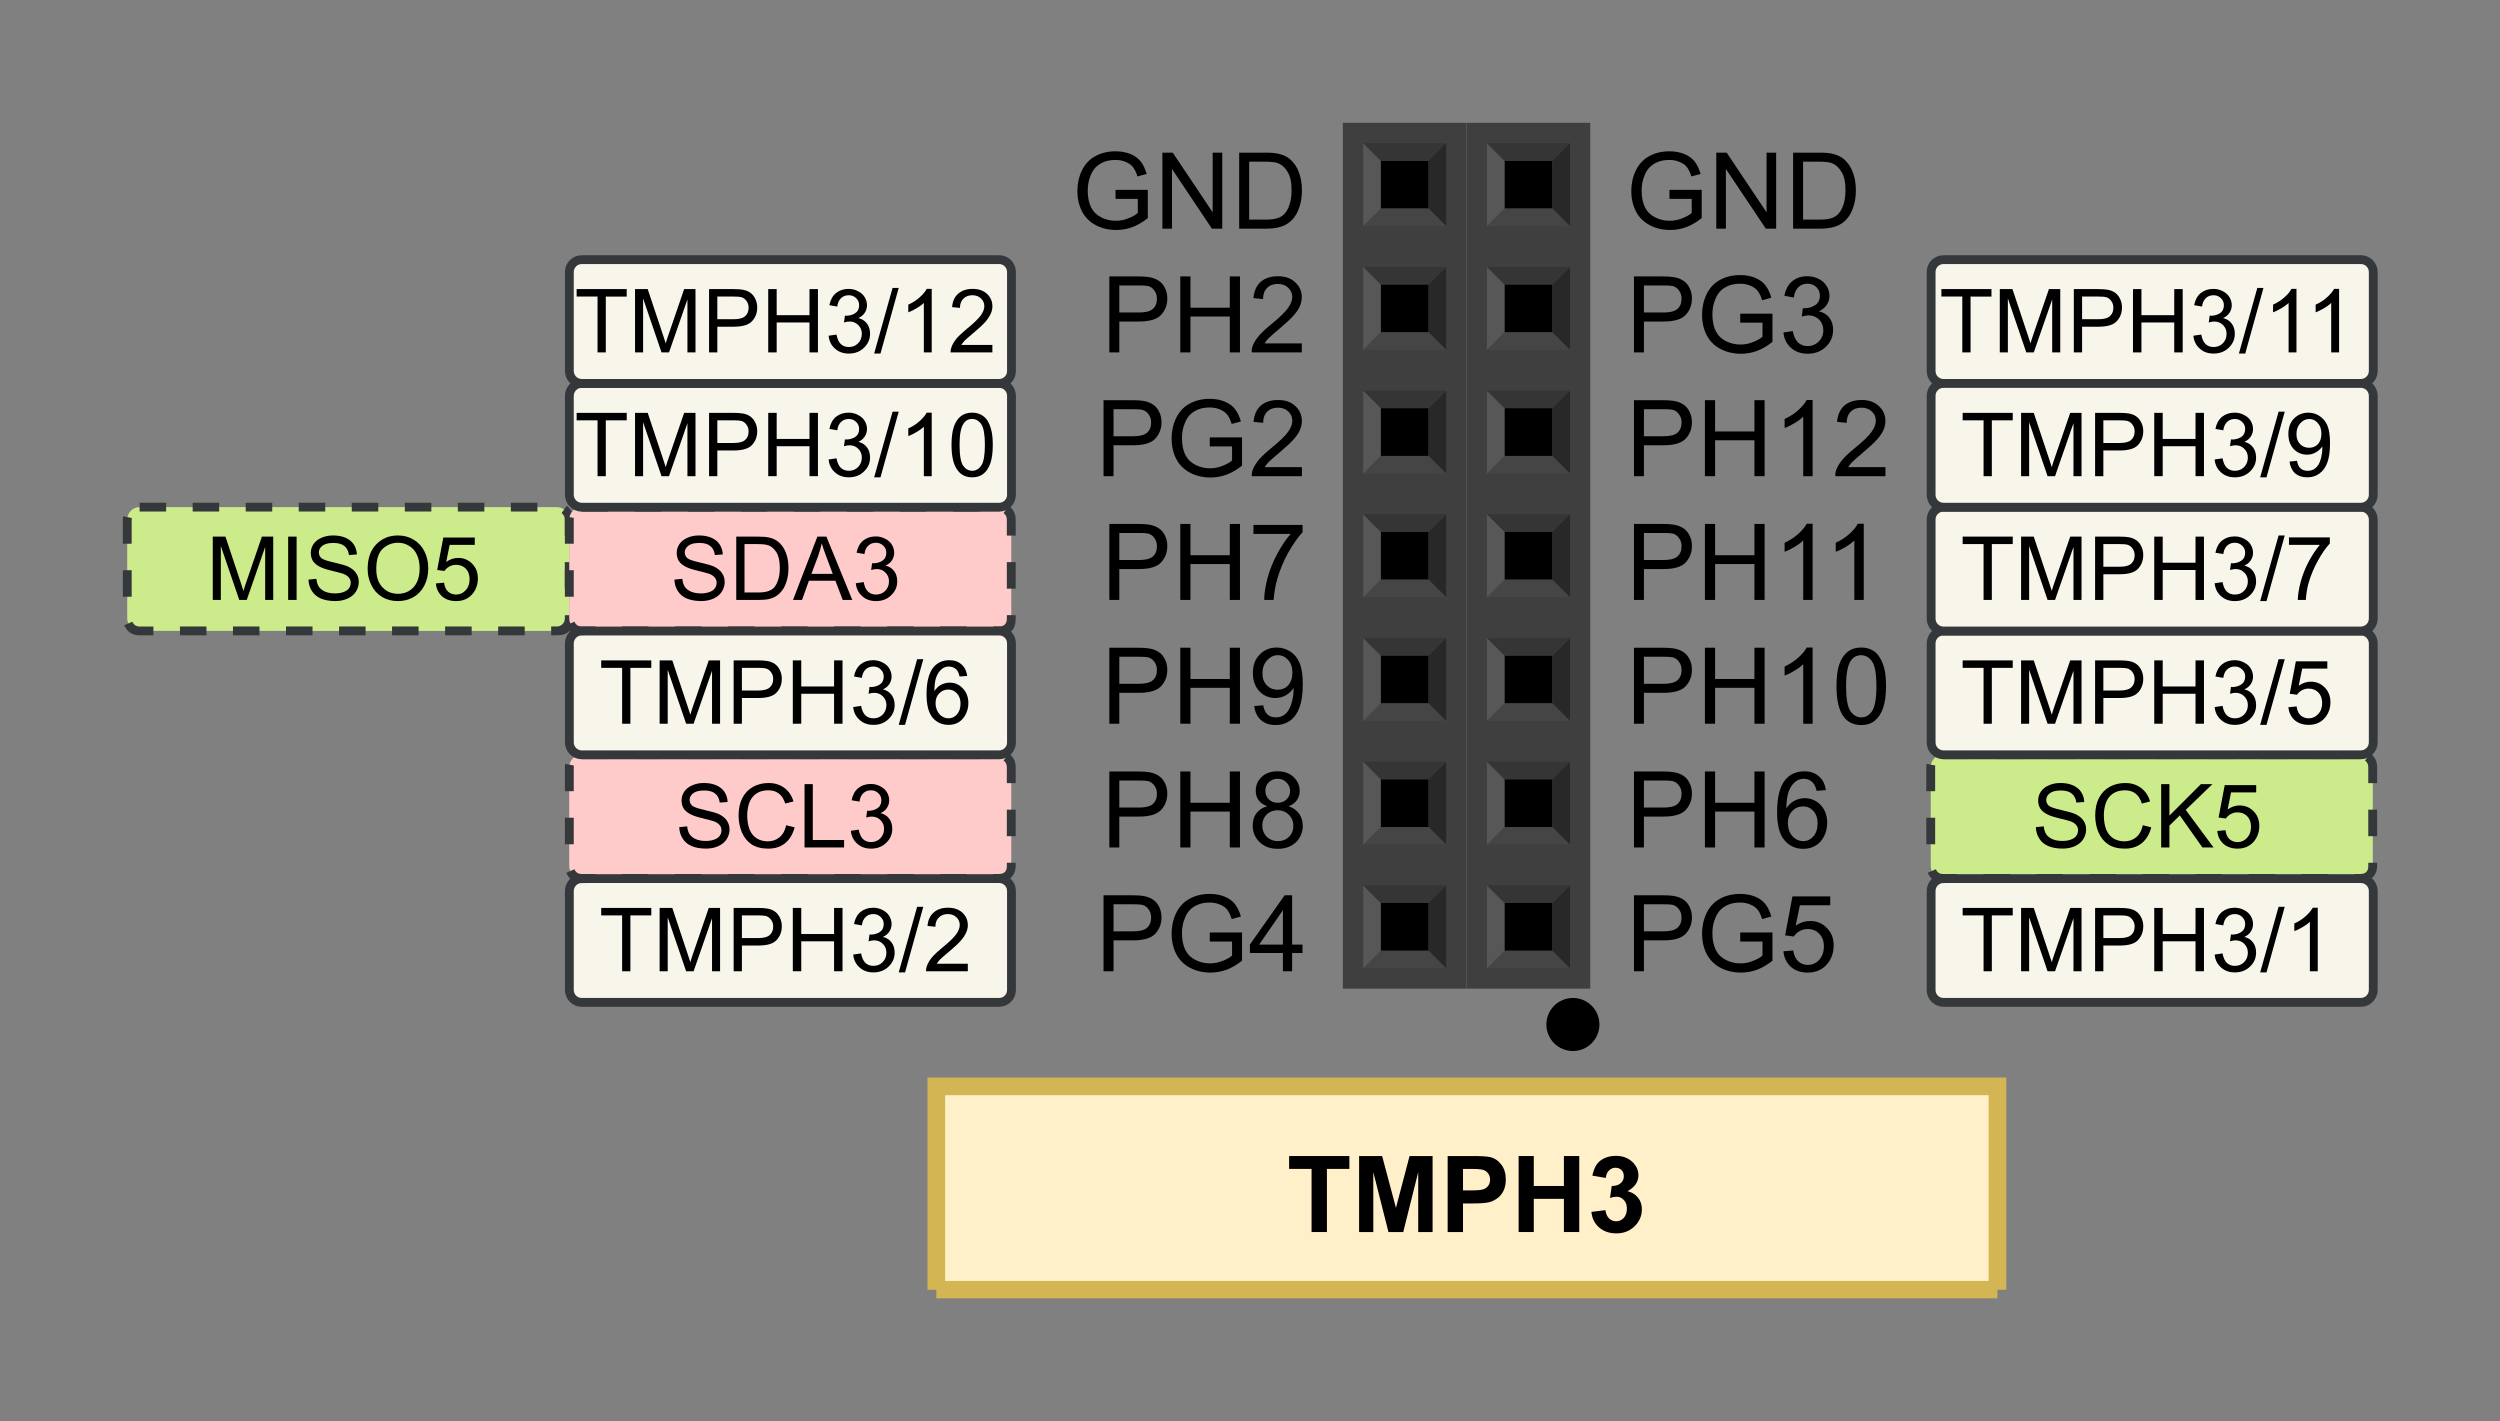 <?xml version="1.0" encoding="UTF-8" standalone="no"?>
<svg
   xmlns:dc="http://purl.org/dc/elements/1.1/"
   xmlns:cc="http://creativecommons.org/ns#"
   xmlns:rdf="http://www.w3.org/1999/02/22-rdf-syntax-ns#"
   xmlns:svg="http://www.w3.org/2000/svg"
   xmlns="http://www.w3.org/2000/svg"
   xmlns:xlink="http://www.w3.org/1999/xlink"
   id="svg706"
   version="1.2"
   viewBox="0 0 203.563 115.719"
   height="115.719pt"
   width="203.563pt">
  <rect x="0" y="0" width="203.563" height="115.719" fill="#808080" stroke="none"/>
  <defs
     id="defs163">
    <g
       id="g134">
      <symbol
         style="overflow:visible"
         id="glyph0-0"
         overflow="visible">
        <path
           id="path2"
           d="M 1.078,0 V -5.406 H 5.406 V 0 Z M 1.219,-0.141 h 4.047 v -5.125 H 1.219 Z m 0,0"
           style="stroke:none" />
      </symbol>
      <symbol
         style="overflow:visible"
         id="glyph0-1"
         overflow="visible">
        <path
           id="path5"
           d="M 2.016,0 V -5.141 H 0.188 V -6.188 h 4.906 v 1.047 H 3.266 V 0 Z m 0,0"
           style="stroke:none" />
      </symbol>
      <symbol
         style="overflow:visible"
         id="glyph0-2"
         overflow="visible">
        <path
           id="path8"
           d="m 0.609,0 v -6.188 h 1.875 l 1.125,4.219 1.109,-4.219 h 1.875 V 0 H 5.422 V -4.875 L 4.203,0 H 3 L 1.766,-4.875 V 0 Z m 0,0"
           style="stroke:none" />
      </symbol>
      <symbol
         style="overflow:visible"
         id="glyph0-3"
         overflow="visible">
        <path
           id="path11"
           d="m 0.625,0 v -6.188 h 2 c 0.758,0 1.258,0.031 1.5,0.094 C 4.477,-6 4.77,-5.797 5,-5.484 c 0.238,0.312 0.359,0.715 0.359,1.203 0,0.375 -0.07,0.695 -0.203,0.953 -0.137,0.262 -0.312,0.465 -0.531,0.609 -0.211,0.148 -0.422,0.246 -0.641,0.297 -0.293,0.062 -0.727,0.094 -1.297,0.094 H 1.875 V 0 Z m 1.25,-5.141 v 1.75 h 0.688 c 0.488,0 0.816,-0.031 0.984,-0.094 0.164,-0.062 0.297,-0.16 0.391,-0.297 0.094,-0.133 0.141,-0.297 0.141,-0.484 0,-0.227 -0.07,-0.414 -0.203,-0.562 C 3.75,-4.973 3.582,-5.062 3.375,-5.094 3.227,-5.125 2.93,-5.141 2.484,-5.141 Z m 0,0"
           style="stroke:none" />
      </symbol>
      <symbol
         style="overflow:visible"
         id="glyph0-4"
         overflow="visible">
        <path
           id="path14"
           d="M 0.641,0 V -6.188 H 1.875 V -3.75 h 2.453 v -2.438 h 1.25 V 0 h -1.25 V -2.703 H 1.875 V 0 Z m 0,0"
           style="stroke:none" />
      </symbol>
      <symbol
         style="overflow:visible"
         id="glyph0-5"
         overflow="visible">
        <path
           id="path17"
           d="M 0.328,-1.641 1.469,-1.781 c 0.039,0.293 0.141,0.516 0.297,0.672 C 1.93,-0.953 2.125,-0.875 2.344,-0.875 c 0.25,0 0.457,-0.094 0.625,-0.281 0.164,-0.188 0.25,-0.438 0.25,-0.75 0,-0.301 -0.086,-0.535 -0.25,-0.703 C 2.812,-2.785 2.617,-2.875 2.391,-2.875 2.242,-2.875 2.062,-2.844 1.844,-2.781 L 1.984,-3.75 c 0.312,0 0.551,-0.07 0.719,-0.219 0.176,-0.145 0.266,-0.336 0.266,-0.578 0,-0.207 -0.062,-0.375 -0.188,-0.5 -0.125,-0.125 -0.293,-0.188 -0.5,-0.188 -0.199,0 -0.371,0.074 -0.516,0.219 C 1.617,-4.879 1.531,-4.676 1.5,-4.406 l -1.094,-0.188 c 0.082,-0.375 0.195,-0.672 0.344,-0.891 0.156,-0.227 0.367,-0.406 0.641,-0.531 0.281,-0.125 0.594,-0.188 0.938,-0.188 0.57,0 1.035,0.184 1.391,0.547 0.289,0.305 0.438,0.648 0.438,1.031 0,0.543 -0.297,0.977 -0.891,1.297 0.352,0.086 0.633,0.258 0.844,0.516 0.219,0.262 0.328,0.578 0.328,0.953 0,0.543 -0.199,1.008 -0.594,1.391 -0.398,0.387 -0.891,0.578 -1.484,0.578 -0.562,0 -1.031,-0.16 -1.406,-0.484 -0.367,-0.32 -0.574,-0.742 -0.625,-1.266 z m 0,0"
           style="stroke:none" />
      </symbol>
      <symbol
         style="overflow:visible"
         id="glyph1-0"
         overflow="visible">
        <path
           id="path20"
           d="M 1.078,0 V -5.406 H 5.406 V 0 Z M 1.219,-0.141 h 4.047 v -5.125 H 1.219 Z m 0,0"
           style="stroke:none" />
      </symbol>
      <symbol
         style="overflow:visible"
         id="glyph1-1"
         overflow="visible">
        <path
           id="path23"
           d="M 3.562,-2.422 V -3.156 h 2.625 v 2.297 C 5.781,-0.535 5.363,-0.289 4.938,-0.125 4.508,0.031 4.07,0.109 3.625,0.109 c -0.617,0 -1.172,-0.129 -1.672,-0.391 -0.492,-0.258 -0.867,-0.633 -1.125,-1.125 -0.25,-0.5 -0.375,-1.051 -0.375,-1.656 0,-0.602 0.125,-1.164 0.375,-1.688 0.258,-0.52 0.625,-0.906 1.094,-1.156 0.469,-0.258 1.016,-0.391 1.641,-0.391 0.445,0 0.848,0.074 1.203,0.219 0.363,0.148 0.645,0.352 0.844,0.609 0.207,0.262 0.367,0.602 0.484,1.016 L 5.344,-4.25 C 5.25,-4.562 5.133,-4.805 5,-4.984 4.863,-5.172 4.664,-5.316 4.406,-5.422 4.156,-5.535 3.875,-5.594 3.562,-5.594 c -0.375,0 -0.699,0.059 -0.969,0.172 -0.273,0.117 -0.496,0.266 -0.672,0.453 -0.168,0.188 -0.293,0.391 -0.375,0.609 -0.168,0.387 -0.25,0.805 -0.25,1.25 0,0.555 0.094,1.016 0.281,1.391 0.195,0.367 0.477,0.637 0.844,0.812 0.363,0.18 0.75,0.266 1.156,0.266 0.352,0 0.695,-0.066 1.031,-0.203 C 4.953,-0.977 5.207,-1.125 5.375,-1.281 v -1.141 z m 0,0"
           style="stroke:none" />
      </symbol>
      <symbol
         style="overflow:visible"
         id="glyph1-2"
         overflow="visible">
        <path
           id="path26"
           d="M 0.656,0 V -6.188 H 1.5 l 3.25,4.859 V -6.188 H 5.531 V 0 H 4.688 l -3.25,-4.859 V 0 Z m 0,0"
           style="stroke:none" />
      </symbol>
      <symbol
         style="overflow:visible"
         id="glyph1-3"
         overflow="visible">
        <path
           id="path29"
           d="m 0.672,0 v -6.188 h 2.125 c 0.477,0 0.844,0.031 1.094,0.094 0.363,0.086 0.672,0.23 0.922,0.438 0.32,0.281 0.562,0.637 0.719,1.062 0.164,0.43 0.25,0.918 0.25,1.469 0,0.469 -0.059,0.887 -0.172,1.25 C 5.504,-1.508 5.363,-1.207 5.188,-0.969 5.02,-0.738 4.832,-0.555 4.625,-0.422 4.426,-0.285 4.18,-0.18 3.891,-0.109 3.598,-0.035 3.27,0 2.906,0 Z m 0.812,-0.734 H 2.812 c 0.406,0 0.723,-0.035 0.953,-0.109 0.227,-0.07 0.414,-0.18 0.562,-0.328 0.188,-0.188 0.332,-0.441 0.438,-0.766 C 4.879,-2.27 4.938,-2.672 4.938,-3.141 4.938,-3.785 4.828,-4.281 4.609,-4.625 4.398,-4.977 4.145,-5.211 3.844,-5.328 3.625,-5.41 3.27,-5.453 2.781,-5.453 H 1.484 Z m 0,0"
           style="stroke:none" />
      </symbol>
      <symbol
         style="overflow:visible"
         id="glyph1-4"
         overflow="visible">
        <path
           id="path32"
           d="M 0.672,0 V -6.188 H 3 c 0.406,0 0.719,0.023 0.938,0.062 0.301,0.055 0.555,0.152 0.766,0.297 0.207,0.137 0.375,0.336 0.5,0.594 0.125,0.25 0.188,0.531 0.188,0.844 0,0.523 -0.168,0.965 -0.5,1.328 -0.336,0.367 -0.938,0.547 -1.812,0.547 H 1.484 V 0 Z m 0.812,-3.25 h 1.594 c 0.531,0 0.906,-0.094 1.125,-0.281 0.227,-0.195 0.344,-0.477 0.344,-0.844 0,-0.258 -0.07,-0.477 -0.203,-0.656 -0.125,-0.188 -0.297,-0.312 -0.516,-0.375 C 3.691,-5.438 3.438,-5.453 3.062,-5.453 H 1.484 Z m 0,0"
           style="stroke:none" />
      </symbol>
      <symbol
         style="overflow:visible"
         id="glyph1-5"
         overflow="visible">
        <path
           id="path35"
           d="m 0.688,0 v -6.188 h 0.828 v 2.547 H 4.719 V -6.188 H 5.547 V 0 H 4.719 V -2.922 H 1.516 V 0 Z m 0,0"
           style="stroke:none" />
      </symbol>
      <symbol
         style="overflow:visible"
         id="glyph1-6"
         overflow="visible">
        <path
           id="path38"
           d="M 4.344,-0.734 V 0 H 0.266 C 0.254,-0.188 0.281,-0.363 0.344,-0.531 c 0.102,-0.27 0.27,-0.539 0.5,-0.812 0.227,-0.27 0.562,-0.582 1,-0.938 0.676,-0.551 1.129,-0.988 1.359,-1.312 0.238,-0.32 0.359,-0.629 0.359,-0.922 0,-0.301 -0.109,-0.551 -0.328,-0.75 -0.211,-0.207 -0.492,-0.312 -0.844,-0.312 -0.367,0 -0.656,0.109 -0.875,0.328 C 1.297,-5.031 1.188,-4.727 1.188,-4.344 L 0.406,-4.422 C 0.457,-5.004 0.656,-5.445 1,-5.75 c 0.352,-0.301 0.82,-0.453 1.406,-0.453 0.594,0 1.062,0.168 1.406,0.5 0.352,0.324 0.531,0.727 0.531,1.203 0,0.25 -0.055,0.496 -0.156,0.734 C 4.082,-3.523 3.91,-3.27 3.672,-3 3.441,-2.738 3.055,-2.379 2.516,-1.922 2.055,-1.535 1.758,-1.273 1.625,-1.141 1.5,-1.004 1.395,-0.867 1.312,-0.734 Z m 0,0"
           style="stroke:none" />
      </symbol>
      <symbol
         style="overflow:visible"
         id="glyph1-7"
         overflow="visible">
        <path
           id="path41"
           d="m 0.406,-5.375 v -0.734 h 4 v 0.594 C 4.02,-5.098 3.629,-4.539 3.234,-3.844 2.848,-3.145 2.551,-2.43 2.344,-1.703 2.195,-1.18 2.098,-0.613 2.047,0 H 1.281 c 0,-0.488 0.086,-1.078 0.266,-1.766 C 1.734,-2.453 2,-3.113 2.344,-3.75 2.688,-4.395 3.051,-4.938 3.438,-5.375 Z m 0,0"
           style="stroke:none" />
      </symbol>
      <symbol
         style="overflow:visible"
         id="glyph1-8"
         overflow="visible">
        <path
           id="path44"
           d="M 0.469,-1.438 1.203,-1.5 c 0.062,0.344 0.176,0.594 0.344,0.75 0.176,0.156 0.406,0.234 0.688,0.234 0.227,0 0.43,-0.051 0.609,-0.156 0.176,-0.113 0.316,-0.258 0.422,-0.438 0.113,-0.176 0.207,-0.414 0.281,-0.719 0.082,-0.301 0.125,-0.613 0.125,-0.938 0,-0.031 0,-0.078 0,-0.141 -0.156,0.242 -0.367,0.438 -0.625,0.594 C 2.785,-2.164 2.5,-2.094 2.188,-2.094 c -0.512,0 -0.945,-0.18 -1.297,-0.547 -0.355,-0.375 -0.531,-0.867 -0.531,-1.484 0,-0.625 0.18,-1.125 0.547,-1.5 0.375,-0.383 0.836,-0.578 1.391,-0.578 0.406,0 0.773,0.109 1.109,0.328 0.332,0.211 0.582,0.516 0.75,0.922 0.176,0.398 0.266,0.977 0.266,1.734 0,0.793 -0.09,1.422 -0.266,1.891 C 3.988,-0.859 3.734,-0.5 3.391,-0.25 c -0.336,0.242 -0.73,0.359 -1.188,0.359 -0.48,0 -0.875,-0.133 -1.188,-0.406 C 0.711,-0.566 0.531,-0.945 0.469,-1.438 Z m 3.109,-2.719 c 0,-0.438 -0.117,-0.781 -0.344,-1.031 -0.23,-0.258 -0.512,-0.391 -0.844,-0.391 -0.336,0 -0.625,0.141 -0.875,0.422 -0.25,0.273 -0.375,0.625 -0.375,1.062 0,0.398 0.117,0.719 0.359,0.969 0.238,0.242 0.531,0.359 0.875,0.359 0.352,0 0.641,-0.117 0.859,-0.359 0.227,-0.25 0.344,-0.594 0.344,-1.031 z m 0,0"
           style="stroke:none" />
      </symbol>
      <symbol
         style="overflow:visible"
         id="glyph1-9"
         overflow="visible">
        <path
           id="path47"
           d="M 1.531,-3.359 C 1.219,-3.473 0.984,-3.633 0.828,-3.844 0.672,-4.062 0.594,-4.316 0.594,-4.609 0.594,-5.066 0.754,-5.445 1.078,-5.75 1.398,-6.051 1.832,-6.203 2.375,-6.203 c 0.539,0 0.973,0.156 1.297,0.469 0.332,0.312 0.5,0.695 0.5,1.141 0,0.281 -0.078,0.531 -0.234,0.75 -0.148,0.211 -0.371,0.371 -0.672,0.484 0.375,0.125 0.66,0.328 0.859,0.609 0.195,0.273 0.297,0.602 0.297,0.984 0,0.531 -0.188,0.98 -0.562,1.344 -0.375,0.355 -0.867,0.531 -1.469,0.531 -0.617,0 -1.109,-0.18 -1.484,-0.547 -0.375,-0.363 -0.562,-0.812 -0.562,-1.344 0,-0.406 0.102,-0.742 0.312,-1.016 0.207,-0.27 0.5,-0.457 0.875,-0.562 z M 1.375,-4.641 c 0,0.293 0.094,0.531 0.281,0.719 0.188,0.188 0.43,0.281 0.734,0.281 0.289,0 0.531,-0.094 0.719,-0.281 0.188,-0.188 0.281,-0.41 0.281,-0.672 0,-0.281 -0.102,-0.516 -0.297,-0.703 C 2.906,-5.492 2.672,-5.594 2.391,-5.594 2.098,-5.594 1.852,-5.5 1.656,-5.312 1.469,-5.125 1.375,-4.898 1.375,-4.641 Z m -0.25,2.859 c 0,0.219 0.051,0.43 0.156,0.625 0.102,0.199 0.254,0.355 0.453,0.469 0.207,0.117 0.426,0.172 0.656,0.172 0.363,0 0.664,-0.113 0.906,-0.344 0.238,-0.238 0.359,-0.539 0.359,-0.906 0,-0.363 -0.125,-0.664 -0.375,-0.906 C 3.039,-2.91 2.738,-3.031 2.375,-3.031 c -0.367,0 -0.668,0.121 -0.906,0.359 C 1.238,-2.43 1.125,-2.133 1.125,-1.781 Z m 0,0"
           style="stroke:none" />
      </symbol>
      <symbol
         style="overflow:visible"
         id="glyph1-10"
         overflow="visible">
        <path
           id="path50"
           d="m 2.797,0 v -1.484 h -2.688 v -0.688 L 2.938,-6.188 h 0.609 v 4.016 h 0.844 v 0.688 H 3.547 V 0 Z m 0,-2.172 V -4.969 l -1.938,2.797 z m 0,0"
           style="stroke:none" />
      </symbol>
      <symbol
         style="overflow:visible"
         id="glyph1-11"
         overflow="visible">
        <path
           id="path53"
           d="M 0.359,-1.625 1.125,-1.734 c 0.082,0.43 0.227,0.742 0.438,0.938 0.207,0.188 0.461,0.281 0.766,0.281 0.363,0 0.664,-0.125 0.906,-0.375 0.25,-0.25 0.375,-0.555 0.375,-0.922 0,-0.344 -0.117,-0.629 -0.344,-0.859 -0.23,-0.227 -0.523,-0.344 -0.875,-0.344 -0.137,0 -0.312,0.031 -0.531,0.094 L 1.938,-3.594 c 0.051,0 0.094,0 0.125,0 0.32,0 0.613,-0.082 0.875,-0.25 0.258,-0.164 0.391,-0.426 0.391,-0.781 0,-0.27 -0.094,-0.5 -0.281,-0.688 C 2.859,-5.5 2.613,-5.594 2.312,-5.594 c -0.293,0 -0.539,0.094 -0.734,0.281 -0.199,0.188 -0.324,0.469 -0.375,0.844 L 0.438,-4.609 c 0.094,-0.508 0.301,-0.898 0.625,-1.172 0.332,-0.281 0.742,-0.422 1.234,-0.422 0.344,0 0.656,0.074 0.938,0.219 0.281,0.137 0.492,0.328 0.641,0.578 0.156,0.25 0.234,0.516 0.234,0.797 0,0.273 -0.074,0.516 -0.219,0.734 C 3.742,-3.656 3.531,-3.477 3.25,-3.344 c 0.375,0.086 0.66,0.262 0.859,0.531 0.195,0.262 0.297,0.59 0.297,0.984 0,0.543 -0.199,1 -0.594,1.375 -0.387,0.375 -0.883,0.562 -1.484,0.562 -0.543,0 -0.996,-0.16 -1.359,-0.484 -0.355,-0.32 -0.559,-0.738 -0.609,-1.25 z m 0,0"
           style="stroke:none" />
      </symbol>
      <symbol
         style="overflow:visible"
         id="glyph1-12"
         overflow="visible">
        <path
           id="path56"
           d="M 3.219,0 H 2.453 V -4.844 C 2.273,-4.664 2.035,-4.488 1.734,-4.312 1.441,-4.133 1.176,-4.004 0.938,-3.922 V -4.656 c 0.426,-0.195 0.797,-0.438 1.109,-0.719 0.32,-0.289 0.551,-0.566 0.688,-0.828 H 3.219 Z m 0,0"
           style="stroke:none" />
      </symbol>
      <symbol
         style="overflow:visible"
         id="glyph1-13"
         overflow="visible">
        <path
           id="path59"
           d="m 0.359,-3.047 c 0,-0.727 0.07,-1.316 0.219,-1.766 C 0.734,-5.258 0.957,-5.602 1.25,-5.844 1.551,-6.082 1.926,-6.203 2.375,-6.203 2.707,-6.203 3,-6.133 3.25,-6 3.5,-5.875 3.703,-5.68 3.859,-5.422 4.023,-5.172 4.156,-4.863 4.25,-4.5 c 0.094,0.355 0.141,0.84 0.141,1.453 0,0.719 -0.078,1.305 -0.234,1.75 C 4.008,-0.848 3.785,-0.5 3.484,-0.25 3.191,-0.008 2.82,0.109 2.375,0.109 1.781,0.109 1.312,-0.102 0.969,-0.531 0.562,-1.051 0.359,-1.891 0.359,-3.047 Z m 0.781,0 c 0,1.012 0.117,1.688 0.359,2.031 0.238,0.336 0.531,0.5 0.875,0.5 0.352,0 0.645,-0.164 0.875,-0.5 0.238,-0.344 0.359,-1.02 0.359,-2.031 0,-1.02 -0.121,-1.695 -0.359,-2.031 -0.23,-0.332 -0.527,-0.5 -0.891,-0.5 -0.344,0 -0.621,0.148 -0.828,0.438 -0.262,0.375 -0.391,1.074 -0.391,2.094 z m 0,0"
           style="stroke:none" />
      </symbol>
      <symbol
         style="overflow:visible"
         id="glyph1-14"
         overflow="visible">
        <path
           id="path62"
           d="m 4.297,-4.672 -0.75,0.062 C 3.473,-4.91 3.375,-5.129 3.25,-5.266 3.051,-5.484 2.801,-5.594 2.5,-5.594 c -0.242,0 -0.453,0.07 -0.641,0.203 -0.242,0.18 -0.43,0.434 -0.562,0.766 -0.137,0.336 -0.211,0.812 -0.219,1.438 0.188,-0.281 0.41,-0.488 0.672,-0.625 0.258,-0.133 0.535,-0.203 0.828,-0.203 0.508,0 0.941,0.188 1.297,0.562 0.352,0.375 0.531,0.855 0.531,1.438 0,0.398 -0.086,0.762 -0.25,1.094 -0.168,0.336 -0.398,0.59 -0.688,0.766 -0.293,0.176 -0.625,0.266 -1,0.266 -0.637,0 -1.152,-0.234 -1.547,-0.703 -0.398,-0.469 -0.594,-1.234 -0.594,-2.297 0,-1.195 0.219,-2.066 0.656,-2.609 0.383,-0.469 0.906,-0.703 1.562,-0.703 0.488,0 0.883,0.137 1.188,0.406 0.312,0.273 0.5,0.648 0.562,1.125 z M 1.203,-2 c 0,0.262 0.051,0.512 0.156,0.75 0.113,0.242 0.27,0.422 0.469,0.547 0.195,0.125 0.406,0.188 0.625,0.188 0.32,0 0.598,-0.129 0.828,-0.391 0.227,-0.258 0.344,-0.613 0.344,-1.062 0,-0.426 -0.117,-0.758 -0.344,-1 -0.219,-0.25 -0.5,-0.375 -0.844,-0.375 -0.344,0 -0.637,0.125 -0.875,0.375 C 1.32,-2.727 1.203,-2.406 1.203,-2 Z m 0,0"
           style="stroke:none" />
      </symbol>
      <symbol
         style="overflow:visible"
         id="glyph1-15"
         overflow="visible">
        <path
           id="path65"
           d="M 0.359,-1.625 1.156,-1.688 c 0.062,0.387 0.195,0.68 0.406,0.875 0.219,0.199 0.477,0.297 0.781,0.297 0.363,0 0.672,-0.133 0.922,-0.406 0.258,-0.281 0.391,-0.648 0.391,-1.109 0,-0.426 -0.125,-0.766 -0.375,-1.016 C 3.039,-3.305 2.723,-3.438 2.328,-3.438 c -0.242,0 -0.461,0.059 -0.656,0.172 -0.199,0.117 -0.355,0.262 -0.469,0.438 L 0.5,-2.922 1.094,-6.094 H 4.172 V -5.375 h -2.469 l -0.344,1.656 c 0.375,-0.25 0.766,-0.375 1.172,-0.375 0.539,0 0.992,0.188 1.359,0.562 0.375,0.367 0.562,0.844 0.562,1.438 0,0.562 -0.164,1.047 -0.484,1.453 -0.398,0.5 -0.938,0.75 -1.625,0.75 -0.562,0 -1.023,-0.156 -1.375,-0.469 C 0.613,-0.68 0.41,-1.102 0.359,-1.625 Z m 0,0"
           style="stroke:none" />
      </symbol>
      <symbol
         style="overflow:visible"
         id="glyph2-0"
         overflow="visible">
        <path
           id="path68"
           d="M 0.906,0 V -4.5 H 4.5 V 0 Z m 0.109,-0.109 h 3.375 v -4.281 h -3.375 z m 0,0"
           style="stroke:none" />
      </symbol>
      <symbol
         style="overflow:visible"
         id="glyph2-1"
         overflow="visible">
        <path
           id="path71"
           d="M 0.531,0 V -5.156 H 1.562 L 2.781,-1.5 c 0.113,0.336 0.195,0.59 0.25,0.766 C 3.082,-0.93 3.172,-1.207 3.297,-1.562 L 4.531,-5.156 H 5.453 V 0 H 4.797 V -4.312 L 3.297,0 H 2.688 l -1.5,-4.391 V 0 Z m 0,0"
           style="stroke:none" />
      </symbol>
      <symbol
         style="overflow:visible"
         id="glyph2-2"
         overflow="visible">
        <path
           id="path74"
           d="m 0.672,0 v -5.156 h 0.688 V 0 Z m 0,0"
           style="stroke:none" />
      </symbol>
      <symbol
         style="overflow:visible"
         id="glyph2-3"
         overflow="visible">
        <path
           id="path77"
           d="M 0.328,-1.656 0.969,-1.719 C 1,-1.457 1.066,-1.242 1.172,-1.078 c 0.113,0.168 0.285,0.305 0.516,0.406 0.238,0.094 0.504,0.141 0.797,0.141 0.258,0 0.488,-0.035 0.688,-0.109 C 3.379,-0.711 3.531,-0.816 3.625,-0.953 3.719,-1.086 3.766,-1.238 3.766,-1.406 3.766,-1.562 3.719,-1.695 3.625,-1.812 3.531,-1.938 3.379,-2.039 3.172,-2.125 3.023,-2.176 2.711,-2.258 2.234,-2.375 1.766,-2.488 1.438,-2.598 1.25,-2.703 1,-2.828 0.812,-2.984 0.688,-3.172 0.57,-3.367 0.516,-3.586 0.516,-3.828 c 0,-0.258 0.07,-0.5 0.219,-0.719 0.156,-0.227 0.375,-0.398 0.656,-0.516 0.281,-0.125 0.594,-0.188 0.938,-0.188 0.383,0 0.723,0.062 1.016,0.188 0.289,0.125 0.516,0.309 0.672,0.547 0.156,0.242 0.238,0.512 0.25,0.812 L 3.625,-3.656 C 3.582,-3.977 3.457,-4.223 3.25,-4.391 c -0.199,-0.164 -0.496,-0.25 -0.891,-0.25 -0.406,0 -0.711,0.078 -0.906,0.234 -0.188,0.148 -0.281,0.324 -0.281,0.531 0,0.188 0.066,0.344 0.203,0.469 0.133,0.117 0.477,0.234 1.031,0.359 0.551,0.125 0.93,0.234 1.141,0.328 0.301,0.148 0.52,0.324 0.656,0.531 0.145,0.211 0.219,0.453 0.219,0.734 0,0.273 -0.078,0.531 -0.234,0.781 -0.156,0.242 -0.383,0.43 -0.672,0.562 -0.293,0.133 -0.625,0.203 -1,0.203 -0.461,0 -0.852,-0.07 -1.172,-0.203 C 1.031,-0.242 0.785,-0.445 0.609,-0.719 0.43,-1 0.336,-1.312 0.328,-1.656 Z m 0,0"
           style="stroke:none" />
      </symbol>
      <symbol
         style="overflow:visible"
         id="glyph2-4"
         overflow="visible">
        <path
           id="path80"
           d="m 0.344,-2.516 c 0,-0.852 0.227,-1.52 0.688,-2 C 1.5,-5.004 2.094,-5.25 2.812,-5.25 c 0.477,0 0.906,0.117 1.281,0.344 0.383,0.23 0.676,0.547 0.875,0.953 0.207,0.406 0.312,0.867 0.312,1.375 0,0.531 -0.109,1.008 -0.328,1.422 C 4.742,-0.75 4.445,-0.438 4.062,-0.219 3.676,-0.008 3.258,0.094 2.812,0.094 2.32,0.094 1.883,-0.02 1.5,-0.25 1.125,-0.488 0.836,-0.812 0.641,-1.219 0.441,-1.625 0.344,-2.055 0.344,-2.516 Z M 1.047,-2.5 c 0,0.625 0.164,1.117 0.5,1.469 C 1.879,-0.676 2.301,-0.5 2.812,-0.5 c 0.508,0 0.93,-0.176 1.266,-0.531 0.332,-0.363 0.5,-0.879 0.5,-1.547 0,-0.414 -0.074,-0.781 -0.219,-1.094 -0.137,-0.312 -0.344,-0.551 -0.625,-0.719 -0.273,-0.176 -0.574,-0.266 -0.906,-0.266 -0.492,0 -0.914,0.168 -1.266,0.5 -0.344,0.324 -0.516,0.875 -0.516,1.656 z m 0,0"
           style="stroke:none" />
      </symbol>
      <symbol
         style="overflow:visible"
         id="glyph2-5"
         overflow="visible">
        <path
           id="path83"
           d="m 0.297,-1.344 0.672,-0.062 c 0.039,0.324 0.148,0.57 0.328,0.734 0.188,0.156 0.406,0.234 0.656,0.234 0.301,0 0.555,-0.113 0.766,-0.344 0.219,-0.227 0.328,-0.531 0.328,-0.906 0,-0.363 -0.105,-0.648 -0.312,-0.859 -0.199,-0.207 -0.465,-0.312 -0.797,-0.312 -0.199,0 -0.383,0.047 -0.547,0.141 C 1.223,-2.625 1.094,-2.504 1,-2.359 L 0.406,-2.438 l 0.5,-2.641 h 2.562 v 0.594 H 1.422 l -0.281,1.391 c 0.312,-0.219 0.633,-0.328 0.969,-0.328 0.457,0 0.836,0.156 1.141,0.469 0.312,0.312 0.469,0.715 0.469,1.203 0,0.469 -0.137,0.875 -0.406,1.219 -0.336,0.418 -0.789,0.625 -1.359,0.625 -0.469,0 -0.855,-0.129 -1.156,-0.391 -0.293,-0.27 -0.461,-0.617 -0.5,-1.047 z m 0,0"
           style="stroke:none" />
      </symbol>
      <symbol
         style="overflow:visible"
         id="glyph2-6"
         overflow="visible">
        <path
           id="path86"
           d="m 0.562,0 v -5.156 h 1.766 c 0.406,0 0.711,0.027 0.922,0.078 0.289,0.062 0.539,0.184 0.75,0.359 0.27,0.23 0.473,0.527 0.609,0.891 0.133,0.355 0.203,0.762 0.203,1.219 0,0.398 -0.047,0.746 -0.141,1.047 -0.086,0.305 -0.199,0.555 -0.344,0.75 -0.148,0.199 -0.305,0.355 -0.469,0.469 C 3.691,-0.227 3.488,-0.141 3.25,-0.078 3.008,-0.023 2.734,0 2.422,0 Z M 1.234,-0.609 H 2.344 c 0.332,0 0.594,-0.031 0.781,-0.094 0.195,-0.062 0.359,-0.148 0.484,-0.266 0.156,-0.164 0.273,-0.383 0.359,-0.656 0.094,-0.27 0.141,-0.598 0.141,-0.984 0,-0.539 -0.09,-0.957 -0.266,-1.25 C 3.664,-4.148 3.453,-4.344 3.203,-4.438 3.023,-4.508 2.734,-4.547 2.328,-4.547 h -1.094 z m 0,0"
           style="stroke:none" />
      </symbol>
      <symbol
         style="overflow:visible"
         id="glyph2-7"
         overflow="visible">
        <path
           id="path89"
           d="M -0.016,0 1.969,-5.156 H 2.703 L 4.812,0 H 4.031 L 3.438,-1.562 H 1.281 L 0.719,0 Z m 1.5,-2.125 H 3.219 L 2.688,-3.547 C 2.52,-3.984 2.398,-4.336 2.328,-4.609 2.254,-4.285 2.16,-3.957 2.047,-3.625 Z m 0,0"
           style="stroke:none" />
      </symbol>
      <symbol
         style="overflow:visible"
         id="glyph2-8"
         overflow="visible">
        <path
           id="path92"
           d="M 0.297,-1.359 0.938,-1.453 c 0.07,0.367 0.191,0.625 0.359,0.781 0.176,0.156 0.391,0.234 0.641,0.234 0.301,0 0.551,-0.098 0.75,-0.297 C 2.895,-0.941 3,-1.203 3,-1.516 3,-1.797 2.906,-2.031 2.719,-2.219 2.531,-2.414 2.289,-2.516 2,-2.516 c -0.125,0 -0.277,0.027 -0.453,0.078 L 1.625,-3 c 0.039,0.012 0.07,0.016 0.094,0.016 0.27,0 0.516,-0.066 0.734,-0.203 0.219,-0.145 0.328,-0.363 0.328,-0.656 0,-0.238 -0.086,-0.43 -0.25,-0.578 C 2.375,-4.578 2.176,-4.656 1.938,-4.656 c -0.25,0 -0.461,0.078 -0.625,0.234 C 1.145,-4.266 1.039,-4.035 1,-3.734 L 0.359,-3.844 c 0.082,-0.426 0.258,-0.754 0.531,-0.984 0.281,-0.227 0.625,-0.344 1.031,-0.344 0.281,0 0.535,0.062 0.766,0.188 0.238,0.117 0.422,0.277 0.547,0.484 0.125,0.211 0.188,0.43 0.188,0.656 0,0.23 -0.062,0.438 -0.188,0.625 -0.117,0.18 -0.289,0.32 -0.516,0.422 0.301,0.074 0.535,0.227 0.703,0.453 0.164,0.219 0.25,0.496 0.25,0.828 0,0.449 -0.168,0.828 -0.5,1.141 C 2.848,-0.062 2.438,0.094 1.938,0.094 1.488,0.094 1.113,-0.039 0.812,-0.312 0.508,-0.582 0.336,-0.93 0.297,-1.359 Z m 0,0"
           style="stroke:none" />
      </symbol>
      <symbol
         style="overflow:visible"
         id="glyph2-9"
         overflow="visible">
        <path
           id="path95"
           d="m 4.234,-1.812 0.688,0.172 c -0.148,0.562 -0.406,0.996 -0.781,1.297 C 3.773,-0.051 3.32,0.094 2.781,0.094 2.227,0.094 1.773,-0.02 1.422,-0.25 1.078,-0.477 0.812,-0.805 0.625,-1.234 c -0.18,-0.426 -0.266,-0.883 -0.266,-1.375 0,-0.539 0.098,-1.008 0.297,-1.406 0.207,-0.406 0.5,-0.711 0.875,-0.922 0.383,-0.207 0.805,-0.312 1.266,-0.312 0.508,0 0.941,0.137 1.297,0.406 0.352,0.262 0.598,0.625 0.734,1.094 L 4.156,-3.578 C 4.039,-3.953 3.867,-4.223 3.641,-4.391 3.41,-4.566 3.125,-4.656 2.781,-4.656 c -0.398,0 -0.73,0.094 -1,0.281 -0.262,0.188 -0.449,0.445 -0.562,0.766 C 1.113,-3.285 1.062,-2.957 1.062,-2.625 c 0,0.438 0.062,0.824 0.188,1.156 0.133,0.324 0.332,0.57 0.594,0.734 C 2.113,-0.578 2.406,-0.5 2.719,-0.5 3.102,-0.5 3.426,-0.609 3.688,-0.828 3.957,-1.047 4.141,-1.375 4.234,-1.812 Z m 0,0"
           style="stroke:none" />
      </symbol>
      <symbol
         style="overflow:visible"
         id="glyph2-10"
         overflow="visible">
        <path
           id="path98"
           d="m 0.531,0 v -5.156 h 0.672 v 2.562 l 2.562,-2.562 h 0.938 L 2.531,-3.062 4.797,0 H 3.891 L 2.047,-2.609 1.203,-1.781 V 0 Z m 0,0"
           style="stroke:none" />
      </symbol>
      <symbol
         style="overflow:visible"
         id="glyph2-11"
         overflow="visible">
        <path
           id="path101"
           d="m 0.531,0 v -5.156 h 0.672 v 4.547 H 3.75 V 0 Z m 0,0"
           style="stroke:none" />
      </symbol>
      <symbol
         style="overflow:visible"
         id="glyph2-12"
         overflow="visible">
        <path
           id="path104"
           d="M 1.875,0 V -4.547 H 0.172 V -5.156 H 4.25 v 0.609 H 2.547 V 0 Z m 0,0"
           style="stroke:none" />
      </symbol>
      <symbol
         style="overflow:visible"
         id="glyph2-13"
         overflow="visible">
        <path
           id="path107"
           d="M 0.562,0 V -5.156 H 2.5 c 0.344,0 0.602,0.016 0.781,0.047 0.258,0.043 0.473,0.125 0.641,0.25 0.164,0.117 0.301,0.281 0.406,0.5 0.102,0.211 0.156,0.438 0.156,0.688 0,0.449 -0.141,0.824 -0.422,1.125 -0.273,0.305 -0.773,0.453 -1.5,0.453 H 1.234 V 0 Z m 0.672,-2.703 h 1.344 c 0.438,0 0.742,-0.082 0.922,-0.25 0.188,-0.164 0.281,-0.395 0.281,-0.688 0,-0.219 -0.059,-0.398 -0.172,-0.547 C 3.504,-4.344 3.363,-4.445 3.188,-4.5 3.07,-4.531 2.863,-4.547 2.562,-4.547 H 1.234 Z m 0,0"
           style="stroke:none" />
      </symbol>
      <symbol
         style="overflow:visible"
         id="glyph2-14"
         overflow="visible">
        <path
           id="path110"
           d="m 0.578,0 v -5.156 h 0.688 v 2.125 H 3.938 v -2.125 H 4.625 V 0 H 3.938 V -2.438 H 1.266 V 0 Z m 0,0"
           style="stroke:none" />
      </symbol>
      <symbol
         style="overflow:visible"
         id="glyph2-15"
         overflow="visible">
        <path
           id="path113"
           d="M 0,0.094 1.5,-5.25 H 2 L 0.516,0.094 Z m 0,0"
           style="stroke:none" />
      </symbol>
      <symbol
         style="overflow:visible"
         id="glyph2-16"
         overflow="visible">
        <path
           id="path116"
           d="M 3.625,-0.609 V 0 H 0.219 c 0,-0.156 0.023,-0.301 0.078,-0.438 0.082,-0.227 0.219,-0.457 0.406,-0.688 C 0.898,-1.352 1.176,-1.613 1.531,-1.906 2.094,-2.363 2.473,-2.727 2.672,-3 2.867,-3.27 2.969,-3.523 2.969,-3.766 c 0,-0.25 -0.09,-0.457 -0.266,-0.625 C 2.523,-4.566 2.289,-4.656 2,-4.656 c -0.305,0 -0.547,0.094 -0.734,0.281 -0.188,0.18 -0.281,0.43 -0.281,0.75 L 0.344,-3.688 c 0.039,-0.477 0.207,-0.844 0.5,-1.094 0.289,-0.258 0.68,-0.391 1.172,-0.391 0.488,0 0.879,0.137 1.172,0.406 0.289,0.273 0.438,0.609 0.438,1.016 0,0.211 -0.047,0.414 -0.141,0.609 C 3.398,-2.941 3.258,-2.727 3.062,-2.5 2.875,-2.281 2.551,-1.977 2.094,-1.594 c -0.375,0.312 -0.621,0.527 -0.734,0.641 -0.105,0.117 -0.195,0.23 -0.266,0.344 z m 0,0"
           style="stroke:none" />
      </symbol>
      <symbol
         style="overflow:visible"
         id="glyph2-17"
         overflow="visible">
        <path
           id="path119"
           d="M 2.688,0 H 2.047 v -4.031 c -0.148,0.148 -0.344,0.293 -0.594,0.438 -0.25,0.148 -0.477,0.258 -0.672,0.328 v -0.625 c 0.352,-0.156 0.66,-0.352 0.922,-0.594 0.27,-0.238 0.461,-0.469 0.578,-0.688 H 2.688 Z m 0,0"
           style="stroke:none" />
      </symbol>
      <symbol
         style="overflow:visible"
         id="glyph2-18"
         overflow="visible">
        <path
           id="path122"
           d="M 0.344,-4.484 V -5.094 h 3.328 v 0.5 c -0.324,0.344 -0.648,0.809 -0.969,1.391 -0.324,0.586 -0.574,1.18 -0.75,1.781 C 1.828,-0.984 1.75,-0.508 1.719,0 H 1.062 c 0.008,-0.406 0.086,-0.895 0.234,-1.469 0.156,-0.57 0.375,-1.125 0.656,-1.656 0.289,-0.539 0.594,-0.992 0.906,-1.359 z m 0,0"
           style="stroke:none" />
      </symbol>
      <symbol
         style="overflow:visible"
         id="glyph2-19"
         overflow="visible">
        <path
           id="path125"
           d="M 0.391,-1.188 1,-1.25 c 0.051,0.293 0.148,0.5 0.297,0.625 0.145,0.125 0.332,0.188 0.562,0.188 0.195,0 0.367,-0.039 0.516,-0.125 0.145,-0.094 0.266,-0.211 0.359,-0.359 0.094,-0.145 0.172,-0.344 0.234,-0.594 0.062,-0.258 0.094,-0.52 0.094,-0.781 0,-0.031 0,-0.07 0,-0.125 C 2.926,-2.223 2.75,-2.062 2.531,-1.938 2.312,-1.812 2.078,-1.75 1.828,-1.75 c -0.43,0 -0.793,-0.148 -1.094,-0.453 -0.293,-0.312 -0.438,-0.723 -0.438,-1.234 0,-0.52 0.148,-0.938 0.453,-1.25 0.312,-0.32 0.703,-0.484 1.172,-0.484 0.332,0 0.633,0.09 0.906,0.266 0.281,0.18 0.492,0.434 0.641,0.766 0.145,0.336 0.219,0.82 0.219,1.453 0,0.668 -0.074,1.195 -0.219,1.578 -0.137,0.387 -0.352,0.684 -0.641,0.891 -0.281,0.211 -0.609,0.312 -0.984,0.312 -0.406,0 -0.742,-0.109 -1,-0.328 C 0.594,-0.461 0.441,-0.781 0.391,-1.188 Z m 2.594,-2.281 c 0,-0.363 -0.102,-0.648 -0.297,-0.859 C 2.5,-4.547 2.27,-4.656 2,-4.656 c -0.281,0 -0.527,0.117 -0.734,0.344 -0.211,0.23 -0.312,0.527 -0.312,0.891 0,0.336 0.098,0.605 0.297,0.812 0.195,0.199 0.441,0.297 0.734,0.297 0.289,0 0.531,-0.098 0.719,-0.297 0.188,-0.207 0.281,-0.492 0.281,-0.859 z m 0,0"
           style="stroke:none" />
      </symbol>
      <symbol
         style="overflow:visible"
         id="glyph2-20"
         overflow="visible">
        <path
           id="path128"
           d="m 3.578,-3.891 -0.625,0.047 C 2.898,-4.094 2.82,-4.273 2.719,-4.391 2.539,-4.566 2.328,-4.656 2.078,-4.656 c -0.199,0 -0.375,0.059 -0.531,0.172 C 1.348,-4.336 1.191,-4.125 1.078,-3.844 0.961,-3.57 0.906,-3.176 0.906,-2.656 1.051,-2.883 1.234,-3.055 1.453,-3.172 1.68,-3.285 1.914,-3.344 2.156,-3.344 c 0.414,0 0.77,0.156 1.062,0.469 0.301,0.312 0.453,0.715 0.453,1.203 0,0.324 -0.074,0.625 -0.219,0.906 C 3.316,-0.492 3.129,-0.281 2.891,-0.125 2.648,0.02 2.375,0.094 2.062,0.094 c -0.531,0 -0.965,-0.191 -1.297,-0.578 -0.336,-0.395 -0.5,-1.035 -0.5,-1.922 0,-1 0.188,-1.727 0.562,-2.188 0.32,-0.383 0.754,-0.578 1.297,-0.578 0.406,0 0.734,0.117 0.984,0.344 0.258,0.219 0.414,0.531 0.469,0.938 z M 1,-1.672 c 0,0.219 0.047,0.43 0.141,0.625 0.094,0.199 0.223,0.352 0.391,0.453 0.164,0.105 0.336,0.156 0.516,0.156 0.27,0 0.5,-0.102 0.688,-0.312 0.195,-0.219 0.297,-0.516 0.297,-0.891 0,-0.352 -0.102,-0.629 -0.297,-0.828 -0.188,-0.207 -0.422,-0.312 -0.703,-0.312 -0.293,0 -0.539,0.105 -0.734,0.312 C 1.098,-2.27 1,-2.004 1,-1.672 Z m 0,0"
           style="stroke:none" />
      </symbol>
      <symbol
         style="overflow:visible"
         id="glyph2-21"
         overflow="visible">
        <path
           id="path131"
           d="m 0.297,-2.547 c 0,-0.602 0.062,-1.094 0.188,-1.469 0.125,-0.375 0.312,-0.66 0.562,-0.859 0.25,-0.195 0.562,-0.297 0.938,-0.297 0.27,0 0.508,0.059 0.719,0.172 0.207,0.105 0.379,0.262 0.516,0.469 0.133,0.211 0.238,0.465 0.312,0.766 0.082,0.305 0.125,0.711 0.125,1.219 0,0.605 -0.062,1.094 -0.188,1.469 -0.125,0.375 -0.312,0.668 -0.562,0.875 -0.242,0.199 -0.547,0.297 -0.922,0.297 -0.5,0 -0.891,-0.18 -1.172,-0.547 -0.344,-0.426 -0.516,-1.125 -0.516,-2.094 z m 0.656,0 c 0,0.855 0.098,1.422 0.297,1.703 0.195,0.273 0.441,0.406 0.734,0.406 0.289,0 0.535,-0.141 0.734,-0.422 0.195,-0.281 0.297,-0.844 0.297,-1.688 0,-0.844 -0.102,-1.406 -0.297,-1.688 -0.199,-0.281 -0.449,-0.422 -0.75,-0.422 -0.293,0 -0.523,0.125 -0.688,0.375 -0.219,0.312 -0.328,0.891 -0.328,1.734 z m 0,0"
           style="stroke:none" />
      </symbol>
    </g>
    <clipPath
       id="clip1">
      <path
         id="path136"
         d="m 66,79 h 89 V 97.18 H 66 Z m 0,0" />
    </clipPath>
    <clipPath
       id="clip2">
      <path
         id="path139"
         d="m 66,95 h 89 v 2.18 H 66 Z m 0,0" />
    </clipPath>
    <clipPath
       id="clip3">
      <path
         id="path142"
         d="m 100.059,1 h 10.07 v 71 h -10.07 z m 0,0" />
    </clipPath>
    <clipPath
       id="clip4">
      <path
         id="path145"
         d="m 110.137,1 h 10.07 v 71 h -10.07 z m 0,0" />
    </clipPath>
    <clipPath
       id="clip5">
      <path
         id="path148"
         d="m 143,58 h 42 v 20 h -42 z m 0,0" />
    </clipPath>
    <clipPath
       id="clip6">
      <path
         id="path151"
         d="m 143,38 h 42 v 19 h -42 z m 0,0" />
    </clipPath>
    <clipPath
       id="clip7">
      <path
         id="path154"
         d="m 143,28 h 42 v 19 h -42 z m 0,0" />
    </clipPath>
    <clipPath
       id="clip8">
      <path
         id="path157"
         d="m 143,8 h 42 v 19 h -42 z m 0,0" />
    </clipPath>
    <clipPath
       id="clip9">
      <path
         id="path160"
         d="m 143,18 h 42 v 19 h -42 z m 0,0" />
    </clipPath>
  </defs>
  <g
     transform="translate(9.281,8.539)"
     id="surface937">
    <path
       id="path165"
       d="M 66.945,96.461 V 79.902 h 86.383 v 16.559"
       style="fill:#fff0ca;fill-opacity:1;fill-rule:nonzero;stroke:none" />
    <g
       style="clip-rule:nonzero"
       id="g169"
       clip-path="url(#clip1)">
      <path
         id="path167"
         transform="scale(0.72)"
         d="M 93,134.003 V 110.999 H 213.002 v 23.003"
         style="fill:none;stroke:#d4b554;stroke-width:2;stroke-linecap:butt;stroke-linejoin:miter;stroke-miterlimit:10;stroke-opacity:1" />
    </g>
    <g
       style="clip-rule:nonzero"
       id="g173"
       clip-path="url(#clip2)">
      <path
         id="path171"
         transform="scale(0.72)"
         d="M 93,134.003 H 213.002"
         style="fill:none;stroke:#d4b554;stroke-width:2;stroke-linecap:butt;stroke-linejoin:miter;stroke-miterlimit:10;stroke-opacity:1" />
    </g>
    <g
       id="g185"
       style="fill:#000000;fill-opacity:1">
      <use
         height="100%"
         width="100%"
         id="use175"
         y="91.78"
         x="95.498"
         xlink:href="#glyph0-1" />
      <use
         height="100%"
         width="100%"
         id="use177"
         y="91.78"
         x="100.775"
         xlink:href="#glyph0-2" />
      <use
         height="100%"
         width="100%"
         id="use179"
         y="91.78"
         x="107.97"
         xlink:href="#glyph0-3" />
      <use
         height="100%"
         width="100%"
         id="use181"
         y="91.78"
         x="113.732"
         xlink:href="#glyph0-4" />
      <use
         height="100%"
         width="100%"
         id="use183"
         y="91.78"
         x="119.97"
         xlink:href="#glyph0-5" />
    </g>
    <path
       id="path187"
       transform="matrix(0.72,0,0,0.72,0.36,0.36)"
       d="m 166.99,103.499 c 0,0.331 -0.065,0.651 -0.19,0.955 -0.125,0.309 -0.309,0.581 -0.543,0.814 -0.233,0.233 -0.505,0.412 -0.809,0.543 -0.309,0.125 -0.629,0.19 -0.96,0.19 -0.331,0 -0.646,-0.065 -0.955,-0.19 -0.304,-0.13 -0.575,-0.309 -0.809,-0.543 -0.239,-0.233 -0.418,-0.505 -0.543,-0.814 -0.13,-0.304 -0.19,-0.624 -0.19,-0.955 0,-0.331 0.06,-0.651 0.19,-0.955 0.125,-0.309 0.304,-0.575 0.543,-0.814 0.233,-0.233 0.505,-0.412 0.809,-0.537 0.309,-0.13 0.624,-0.195 0.955,-0.195 0.331,0 0.651,0.065 0.96,0.195 0.304,0.125 0.575,0.304 0.809,0.537 0.233,0.239 0.418,0.505 0.543,0.814 0.125,0.304 0.19,0.624 0.19,0.955 z m 0,0"
       style="fill:#000000;fill-opacity:1;fill-rule:nonzero;stroke:#000000;stroke-width:1;stroke-linecap:butt;stroke-linejoin:miter;stroke-miterlimit:4;stroke-opacity:1" />
    <g
       id="g195"
       style="fill:#000000;fill-opacity:1">
      <use
         height="100%"
         width="100%"
         id="use189"
         y="10.078"
         x="77.991"
         xlink:href="#glyph1-1" />
      <use
         height="100%"
         width="100%"
         id="use191"
         y="10.078"
         x="84.71"
         xlink:href="#glyph1-2" />
      <use
         height="100%"
         width="100%"
         id="use193"
         y="10.078"
         x="90.948"
         xlink:href="#glyph1-3" />
    </g>
    <g
       id="g203"
       style="fill:#000000;fill-opacity:1">
      <use
         height="100%"
         width="100%"
         id="use197"
         y="20.156"
         x="80.375"
         xlink:href="#glyph1-4" />
      <use
         height="100%"
         width="100%"
         id="use199"
         y="20.156"
         x="86.137"
         xlink:href="#glyph1-5" />
      <use
         height="100%"
         width="100%"
         id="use201"
         y="20.156"
         x="92.375"
         xlink:href="#glyph1-6" />
    </g>
    <g
       id="g211"
       style="fill:#000000;fill-opacity:1">
      <use
         height="100%"
         width="100%"
         id="use205"
         y="30.233"
         x="79.903"
         xlink:href="#glyph1-4" />
      <use
         height="100%"
         width="100%"
         id="use207"
         y="30.233"
         x="85.664"
         xlink:href="#glyph1-1" />
      <use
         height="100%"
         width="100%"
         id="use209"
         y="30.233"
         x="92.383"
         xlink:href="#glyph1-6" />
    </g>
    <g
       id="g219"
       style="fill:#000000;fill-opacity:1">
      <use
         height="100%"
         width="100%"
         id="use213"
         y="40.311"
         x="80.375"
         xlink:href="#glyph1-4" />
      <use
         height="100%"
         width="100%"
         id="use215"
         y="40.311"
         x="86.137"
         xlink:href="#glyph1-5" />
      <use
         height="100%"
         width="100%"
         id="use217"
         y="40.311"
         x="92.375"
         xlink:href="#glyph1-7" />
    </g>
    <g
       id="g227"
       style="fill:#000000;fill-opacity:1">
      <use
         height="100%"
         width="100%"
         id="use221"
         y="50.389"
         x="80.375"
         xlink:href="#glyph1-4" />
      <use
         height="100%"
         width="100%"
         id="use223"
         y="50.389"
         x="86.137"
         xlink:href="#glyph1-5" />
      <use
         height="100%"
         width="100%"
         id="use225"
         y="50.389"
         x="92.375"
         xlink:href="#glyph1-8" />
    </g>
    <g
       id="g235"
       style="fill:#000000;fill-opacity:1">
      <use
         height="100%"
         width="100%"
         id="use229"
         y="60.467"
         x="80.375"
         xlink:href="#glyph1-4" />
      <use
         height="100%"
         width="100%"
         id="use231"
         y="60.467"
         x="86.137"
         xlink:href="#glyph1-5" />
      <use
         height="100%"
         width="100%"
         id="use233"
         y="60.467"
         x="92.375"
         xlink:href="#glyph1-9" />
    </g>
    <g
       id="g243"
       style="fill:#000000;fill-opacity:1">
      <use
         height="100%"
         width="100%"
         id="use237"
         y="70.545"
         x="79.903"
         xlink:href="#glyph1-4" />
      <use
         height="100%"
         width="100%"
         id="use239"
         y="70.545"
         x="85.664"
         xlink:href="#glyph1-1" />
      <use
         height="100%"
         width="100%"
         id="use241"
         y="70.545"
         x="92.383"
         xlink:href="#glyph1-10" />
    </g>
    <g
       style="clip-rule:nonzero"
       id="g247"
       clip-path="url(#clip3)">
      <path
         id="path245"
         d="M 110.129,1.461 V 71.965 H 100.059 V 1.461 Z m 0,0"
         style="fill:#3f3f3f;fill-opacity:1;fill-rule:nonzero;stroke:none" />
    </g>
    <path
       id="path249"
       d="m 107.039,4.555 v 3.887 h -3.891 V 4.555 Z m 0,0"
       style="fill:#000000;fill-opacity:1;fill-rule:nonzero;stroke:none" />
    <path
       id="path251"
       d="m 108.473,3.117 -1.434,1.434 v 3.891 l 1.434,1.434 z m 0,0"
       style="fill:#282828;fill-opacity:1;fill-rule:nonzero;stroke:none" />
    <path
       id="path253"
       d="m 108.473,9.875 -1.438,-1.434 h -3.891 L 101.715,9.875 Z m 0,0"
       style="fill:#454545;fill-opacity:1;fill-rule:nonzero;stroke:none" />
    <path
       id="path255"
       d="m 101.715,9.875 1.43,-1.434 V 4.551 l -1.43,-1.434 z m 0,0"
       style="fill:#575757;fill-opacity:1;fill-rule:nonzero;stroke:none" />
    <path
       id="path257"
       d="m 101.715,3.113 1.434,1.438 h 3.891 l 1.434,-1.438 z m 0,0"
       style="fill:#353535;fill-opacity:1;fill-rule:nonzero;stroke:none" />
    <path
       id="path259"
       d="m 107.039,14.625 v 3.891 h -3.891 V 14.625 Z m 0,0"
       style="fill:#000000;fill-opacity:1;fill-rule:nonzero;stroke:none" />
    <path
       id="path261"
       d="m 108.473,13.191 -1.434,1.43 v 3.895 l 1.434,1.434 z m 0,0"
       style="fill:#282828;fill-opacity:1;fill-rule:nonzero;stroke:none" />
    <path
       id="path263"
       d="m 108.473,19.949 -1.438,-1.434 h -3.891 l -1.43,1.434 z m 0,0"
       style="fill:#454545;fill-opacity:1;fill-rule:nonzero;stroke:none" />
    <path
       id="path265"
       d="m 101.715,19.949 1.43,-1.438 v -3.891 l -1.43,-1.43 z m 0,0"
       style="fill:#575757;fill-opacity:1;fill-rule:nonzero;stroke:none" />
    <path
       id="path267"
       d="m 101.715,13.188 1.434,1.434 h 3.891 l 1.434,-1.434 z m 0,0"
       style="fill:#353535;fill-opacity:1;fill-rule:nonzero;stroke:none" />
    <path
       id="path269"
       d="m 107.039,24.695 v 3.891 h -3.891 v -3.891 z m 0,0"
       style="fill:#000000;fill-opacity:1;fill-rule:nonzero;stroke:none" />
    <path
       id="path271"
       d="m 108.473,23.262 -1.434,1.43 v 3.895 l 1.434,1.434 z m 0,0"
       style="fill:#282828;fill-opacity:1;fill-rule:nonzero;stroke:none" />
    <path
       id="path273"
       d="m 108.473,30.02 -1.438,-1.434 h -3.891 l -1.43,1.434 z m 0,0"
       style="fill:#454545;fill-opacity:1;fill-rule:nonzero;stroke:none" />
    <path
       id="path275"
       d="m 101.715,30.02 1.43,-1.434 v -3.895 l -1.43,-1.43 z m 0,0"
       style="fill:#575757;fill-opacity:1;fill-rule:nonzero;stroke:none" />
    <path
       id="path277"
       d="m 101.715,23.258 1.434,1.434 h 3.891 l 1.434,-1.434 z m 0,0"
       style="fill:#353535;fill-opacity:1;fill-rule:nonzero;stroke:none" />
    <path
       id="path279"
       d="m 107.039,34.77 v 3.887 h -3.891 v -3.887 z m 0,0"
       style="fill:#000000;fill-opacity:1;fill-rule:nonzero;stroke:none" />
    <path
       id="path281"
       d="m 108.473,33.332 -1.434,1.434 v 3.895 l 1.434,1.434 z m 0,0"
       style="fill:#282828;fill-opacity:1;fill-rule:nonzero;stroke:none" />
    <path
       id="path283"
       d="m 108.473,40.094 -1.438,-1.434 h -3.891 l -1.43,1.434 z m 0,0"
       style="fill:#454545;fill-opacity:1;fill-rule:nonzero;stroke:none" />
    <path
       id="path285"
       d="m 101.715,40.09 1.43,-1.434 v -3.891 l -1.43,-1.434 z m 0,0"
       style="fill:#575757;fill-opacity:1;fill-rule:nonzero;stroke:none" />
    <path
       id="path287"
       d="m 101.715,33.328 1.434,1.438 h 3.891 l 1.434,-1.438 z m 0,0"
       style="fill:#353535;fill-opacity:1;fill-rule:nonzero;stroke:none" />
    <path
       id="path289"
       d="m 107.039,44.84 v 3.891 h -3.891 v -3.891 z m 0,0"
       style="fill:#000000;fill-opacity:1;fill-rule:nonzero;stroke:none" />
    <path
       id="path291"
       d="m 108.473,43.406 -1.434,1.434 v 3.891 l 1.434,1.434 z m 0,0"
       style="fill:#282828;fill-opacity:1;fill-rule:nonzero;stroke:none" />
    <path
       id="path293"
       d="m 108.473,50.164 -1.438,-1.434 h -3.891 l -1.43,1.434 z m 0,0"
       style="fill:#454545;fill-opacity:1;fill-rule:nonzero;stroke:none" />
    <path
       id="path295"
       d="m 101.715,50.164 1.43,-1.434 v -3.891 l -1.43,-1.434 z m 0,0"
       style="fill:#575757;fill-opacity:1;fill-rule:nonzero;stroke:none" />
    <path
       id="path297"
       d="m 101.715,43.402 1.434,1.438 h 3.891 l 1.434,-1.438 z m 0,0"
       style="fill:#353535;fill-opacity:1;fill-rule:nonzero;stroke:none" />
    <path
       id="path299"
       d="m 107.039,54.914 v 3.891 h -3.891 v -3.891 z m 0,0"
       style="fill:#000000;fill-opacity:1;fill-rule:nonzero;stroke:none" />
    <path
       id="path301"
       d="m 108.473,53.477 -1.434,1.434 v 3.895 l 1.434,1.43 z m 0,0"
       style="fill:#282828;fill-opacity:1;fill-rule:nonzero;stroke:none" />
    <path
       id="path303"
       d="m 108.473,60.234 -1.438,-1.43 h -3.891 l -1.43,1.43 z m 0,0"
       style="fill:#454545;fill-opacity:1;fill-rule:nonzero;stroke:none" />
    <path
       id="path305"
       d="m 101.715,60.234 1.43,-1.434 v -3.891 l -1.43,-1.434 z m 0,0"
       style="fill:#575757;fill-opacity:1;fill-rule:nonzero;stroke:none" />
    <path
       id="path307"
       d="m 101.715,53.473 1.434,1.438 h 3.891 l 1.434,-1.438 z m 0,0"
       style="fill:#353535;fill-opacity:1;fill-rule:nonzero;stroke:none" />
    <path
       id="path309"
       d="M 107.039,64.984 V 68.875 h -3.891 v -3.891 z m 0,0"
       style="fill:#000000;fill-opacity:1;fill-rule:nonzero;stroke:none" />
    <path
       id="path311"
       d="m 108.473,63.551 -1.434,1.43 V 68.875 l 1.434,1.434 z m 0,0"
       style="fill:#282828;fill-opacity:1;fill-rule:nonzero;stroke:none" />
    <path
       id="path313"
       d="M 108.473,70.309 107.035,68.875 h -3.891 l -1.43,1.434 z m 0,0"
       style="fill:#454545;fill-opacity:1;fill-rule:nonzero;stroke:none" />
    <path
       id="path315"
       d="m 101.715,70.309 1.43,-1.438 v -3.891 l -1.43,-1.43 z m 0,0"
       style="fill:#575757;fill-opacity:1;fill-rule:nonzero;stroke:none" />
    <path
       id="path317"
       d="m 101.715,63.547 1.434,1.434 h 3.891 l 1.434,-1.434 z m 0,0"
       style="fill:#353535;fill-opacity:1;fill-rule:nonzero;stroke:none" />
    <g
       id="g325"
       style="fill:#000000;fill-opacity:1">
      <use
         height="100%"
         width="100%"
         id="use319"
         y="10.078"
         x="123.093"
         xlink:href="#glyph1-1" />
      <use
         height="100%"
         width="100%"
         id="use321"
         y="10.078"
         x="129.812"
         xlink:href="#glyph1-2" />
      <use
         height="100%"
         width="100%"
         id="use323"
         y="10.078"
         x="136.051"
         xlink:href="#glyph1-3" />
    </g>
    <g
       id="g333"
       style="fill:#000000;fill-opacity:1">
      <use
         height="100%"
         width="100%"
         id="use327"
         y="20.156"
         x="123.093"
         xlink:href="#glyph1-4" />
      <use
         height="100%"
         width="100%"
         id="use329"
         y="20.156"
         x="128.855"
         xlink:href="#glyph1-1" />
      <use
         height="100%"
         width="100%"
         id="use331"
         y="20.156"
         x="135.574"
         xlink:href="#glyph1-11" />
    </g>
    <g
       id="g343"
       style="fill:#000000;fill-opacity:1">
      <use
         height="100%"
         width="100%"
         id="use335"
         y="30.233"
         x="123.093"
         xlink:href="#glyph1-4" />
      <use
         height="100%"
         width="100%"
         id="use337"
         y="30.233"
         x="128.855"
         xlink:href="#glyph1-5" />
      <use
         height="100%"
         width="100%"
         id="use339"
         y="30.233"
         x="135.093"
         xlink:href="#glyph1-12" />
      <use
         height="100%"
         width="100%"
         id="use341"
         y="30.233"
         x="139.897"
         xlink:href="#glyph1-6" />
    </g>
    <g
       id="g351"
       style="fill:#000000;fill-opacity:1">
      <use
         height="100%"
         width="100%"
         id="use345"
         y="40.311"
         x="123.093"
         xlink:href="#glyph1-4" />
      <use
         height="100%"
         width="100%"
         id="use347"
         y="40.311"
         x="128.855"
         xlink:href="#glyph1-5" />
      <use
         height="100%"
         width="100%"
         id="use349"
         y="40.311"
         x="135.093"
         xlink:href="#glyph1-12" />
    </g>
    <g
       id="g355"
       style="fill:#000000;fill-opacity:1">
      <use
         height="100%"
         width="100%"
         id="use353"
         y="40.311"
         x="139.256"
         xlink:href="#glyph1-12" />
    </g>
    <g
       id="g365"
       style="fill:#000000;fill-opacity:1">
      <use
         height="100%"
         width="100%"
         id="use357"
         y="50.389"
         x="123.093"
         xlink:href="#glyph1-4" />
      <use
         height="100%"
         width="100%"
         id="use359"
         y="50.389"
         x="128.855"
         xlink:href="#glyph1-5" />
      <use
         height="100%"
         width="100%"
         id="use361"
         y="50.389"
         x="135.093"
         xlink:href="#glyph1-12" />
      <use
         height="100%"
         width="100%"
         id="use363"
         y="50.389"
         x="139.897"
         xlink:href="#glyph1-13" />
    </g>
    <g
       id="g373"
       style="fill:#000000;fill-opacity:1">
      <use
         height="100%"
         width="100%"
         id="use367"
         y="60.467"
         x="123.093"
         xlink:href="#glyph1-4" />
      <use
         height="100%"
         width="100%"
         id="use369"
         y="60.467"
         x="128.855"
         xlink:href="#glyph1-5" />
      <use
         height="100%"
         width="100%"
         id="use371"
         y="60.467"
         x="135.093"
         xlink:href="#glyph1-14" />
    </g>
    <g
       id="g381"
       style="fill:#000000;fill-opacity:1">
      <use
         height="100%"
         width="100%"
         id="use375"
         y="70.545"
         x="123.093"
         xlink:href="#glyph1-4" />
      <use
         height="100%"
         width="100%"
         id="use377"
         y="70.545"
         x="128.855"
         xlink:href="#glyph1-1" />
      <use
         height="100%"
         width="100%"
         id="use379"
         y="70.545"
         x="135.574"
         xlink:href="#glyph1-15" />
    </g>
    <g
       style="clip-rule:nonzero"
       id="g385"
       clip-path="url(#clip4)">
      <path
         id="path383"
         d="M 120.207,1.461 V 71.965 H 110.137 V 1.461 Z m 0,0"
         style="fill:#3f3f3f;fill-opacity:1;fill-rule:nonzero;stroke:none" />
    </g>
    <path
       id="path387"
       d="m 117.117,4.555 v 3.887 h -3.891 V 4.555 Z m 0,0"
       style="fill:#000000;fill-opacity:1;fill-rule:nonzero;stroke:none" />
    <path
       id="path389"
       d="m 118.551,3.117 -1.434,1.434 V 8.441 L 118.551,9.875 Z m 0,0"
       style="fill:#282828;fill-opacity:1;fill-rule:nonzero;stroke:none" />
    <path
       id="path391"
       d="m 118.551,9.875 -1.438,-1.434 h -3.891 L 111.793,9.875 Z m 0,0"
       style="fill:#454545;fill-opacity:1;fill-rule:nonzero;stroke:none" />
    <path
       id="path393"
       d="m 111.793,9.875 1.43,-1.434 V 4.551 l -1.43,-1.434 z m 0,0"
       style="fill:#575757;fill-opacity:1;fill-rule:nonzero;stroke:none" />
    <path
       id="path395"
       d="m 111.793,3.113 1.434,1.438 h 3.891 l 1.434,-1.438 z m 0,0"
       style="fill:#353535;fill-opacity:1;fill-rule:nonzero;stroke:none" />
    <path
       id="path397"
       d="m 117.117,14.625 v 3.891 h -3.891 V 14.625 Z m 0,0"
       style="fill:#000000;fill-opacity:1;fill-rule:nonzero;stroke:none" />
    <path
       id="path399"
       d="m 118.551,13.191 -1.434,1.43 v 3.895 l 1.434,1.434 z m 0,0"
       style="fill:#282828;fill-opacity:1;fill-rule:nonzero;stroke:none" />
    <path
       id="path401"
       d="m 118.551,19.949 -1.438,-1.434 h -3.891 l -1.43,1.434 z m 0,0"
       style="fill:#454545;fill-opacity:1;fill-rule:nonzero;stroke:none" />
    <path
       id="path403"
       d="m 111.793,19.949 1.43,-1.438 v -3.891 l -1.43,-1.43 z m 0,0"
       style="fill:#575757;fill-opacity:1;fill-rule:nonzero;stroke:none" />
    <path
       id="path405"
       d="m 111.793,13.188 1.434,1.434 h 3.891 l 1.434,-1.434 z m 0,0"
       style="fill:#353535;fill-opacity:1;fill-rule:nonzero;stroke:none" />
    <path
       id="path407"
       d="m 117.117,24.695 v 3.891 h -3.891 v -3.891 z m 0,0"
       style="fill:#000000;fill-opacity:1;fill-rule:nonzero;stroke:none" />
    <path
       id="path409"
       d="m 118.551,23.262 -1.434,1.43 v 3.895 l 1.434,1.434 z m 0,0"
       style="fill:#282828;fill-opacity:1;fill-rule:nonzero;stroke:none" />
    <path
       id="path411"
       d="m 118.551,30.02 -1.438,-1.434 h -3.891 l -1.43,1.434 z m 0,0"
       style="fill:#454545;fill-opacity:1;fill-rule:nonzero;stroke:none" />
    <path
       id="path413"
       d="m 111.793,30.02 1.43,-1.434 v -3.895 l -1.43,-1.43 z m 0,0"
       style="fill:#575757;fill-opacity:1;fill-rule:nonzero;stroke:none" />
    <path
       id="path415"
       d="m 111.793,23.258 1.434,1.434 h 3.891 l 1.434,-1.434 z m 0,0"
       style="fill:#353535;fill-opacity:1;fill-rule:nonzero;stroke:none" />
    <path
       id="path417"
       d="m 117.117,34.77 v 3.887 h -3.891 v -3.887 z m 0,0"
       style="fill:#000000;fill-opacity:1;fill-rule:nonzero;stroke:none" />
    <path
       id="path419"
       d="m 118.551,33.332 -1.434,1.434 v 3.895 l 1.434,1.434 z m 0,0"
       style="fill:#282828;fill-opacity:1;fill-rule:nonzero;stroke:none" />
    <path
       id="path421"
       d="m 118.551,40.094 -1.438,-1.434 h -3.891 l -1.43,1.434 z m 0,0"
       style="fill:#454545;fill-opacity:1;fill-rule:nonzero;stroke:none" />
    <path
       id="path423"
       d="m 111.793,40.09 1.43,-1.434 v -3.891 l -1.43,-1.434 z m 0,0"
       style="fill:#575757;fill-opacity:1;fill-rule:nonzero;stroke:none" />
    <path
       id="path425"
       d="m 111.793,33.328 1.434,1.438 h 3.891 l 1.434,-1.438 z m 0,0"
       style="fill:#353535;fill-opacity:1;fill-rule:nonzero;stroke:none" />
    <path
       id="path427"
       d="m 117.117,44.84 v 3.891 h -3.891 v -3.891 z m 0,0"
       style="fill:#000000;fill-opacity:1;fill-rule:nonzero;stroke:none" />
    <path
       id="path429"
       d="m 118.551,43.406 -1.434,1.434 v 3.891 l 1.434,1.434 z m 0,0"
       style="fill:#282828;fill-opacity:1;fill-rule:nonzero;stroke:none" />
    <path
       id="path431"
       d="m 118.551,50.164 -1.438,-1.434 h -3.891 l -1.43,1.434 z m 0,0"
       style="fill:#454545;fill-opacity:1;fill-rule:nonzero;stroke:none" />
    <path
       id="path433"
       d="m 111.793,50.164 1.43,-1.434 v -3.891 l -1.43,-1.434 z m 0,0"
       style="fill:#575757;fill-opacity:1;fill-rule:nonzero;stroke:none" />
    <path
       id="path435"
       d="m 111.793,43.402 1.434,1.438 h 3.891 l 1.434,-1.438 z m 0,0"
       style="fill:#353535;fill-opacity:1;fill-rule:nonzero;stroke:none" />
    <path
       id="path437"
       d="m 117.117,54.914 v 3.891 h -3.891 v -3.891 z m 0,0"
       style="fill:#000000;fill-opacity:1;fill-rule:nonzero;stroke:none" />
    <path
       id="path439"
       d="m 118.551,53.477 -1.434,1.434 v 3.895 l 1.434,1.43 z m 0,0"
       style="fill:#282828;fill-opacity:1;fill-rule:nonzero;stroke:none" />
    <path
       id="path441"
       d="m 118.551,60.234 -1.438,-1.43 h -3.891 l -1.43,1.43 z m 0,0"
       style="fill:#454545;fill-opacity:1;fill-rule:nonzero;stroke:none" />
    <path
       id="path443"
       d="m 111.793,60.234 1.43,-1.434 v -3.891 l -1.43,-1.434 z m 0,0"
       style="fill:#575757;fill-opacity:1;fill-rule:nonzero;stroke:none" />
    <path
       id="path445"
       d="m 111.793,53.473 1.434,1.438 h 3.891 l 1.434,-1.438 z m 0,0"
       style="fill:#353535;fill-opacity:1;fill-rule:nonzero;stroke:none" />
    <path
       id="path447"
       d="M 117.117,64.984 V 68.875 h -3.891 v -3.891 z m 0,0"
       style="fill:#000000;fill-opacity:1;fill-rule:nonzero;stroke:none" />
    <path
       id="path449"
       d="m 118.551,63.551 -1.434,1.43 V 68.875 l 1.434,1.434 z m 0,0"
       style="fill:#282828;fill-opacity:1;fill-rule:nonzero;stroke:none" />
    <path
       id="path451"
       d="M 118.551,70.309 117.113,68.875 h -3.891 l -1.43,1.434 z m 0,0"
       style="fill:#454545;fill-opacity:1;fill-rule:nonzero;stroke:none" />
    <path
       id="path453"
       d="m 111.793,70.309 1.43,-1.438 v -3.891 l -1.43,-1.43 z m 0,0"
       style="fill:#575757;fill-opacity:1;fill-rule:nonzero;stroke:none" />
    <path
       id="path455"
       d="m 111.793,63.547 1.434,1.434 h 3.891 l 1.434,-1.434 z m 0,0"
       style="fill:#353535;fill-opacity:1;fill-rule:nonzero;stroke:none" />
    <path
       id="path457"
       d="M 2.086,32.754 H 36.062 c 0.137,0 0.266,0.023 0.387,0.074 0.125,0.051 0.234,0.125 0.328,0.219 0.094,0.098 0.168,0.203 0.219,0.328 0.051,0.125 0.074,0.254 0.074,0.387 v 8.062 c 0,0.133 -0.023,0.262 -0.074,0.383 -0.051,0.125 -0.125,0.234 -0.219,0.328 -0.094,0.094 -0.203,0.168 -0.328,0.219 -0.121,0.051 -0.25,0.078 -0.387,0.078 H 2.086 c -0.133,0 -0.262,-0.027 -0.383,-0.078 -0.125,-0.051 -0.234,-0.125 -0.328,-0.219 -0.094,-0.094 -0.168,-0.203 -0.219,-0.328 -0.051,-0.121 -0.078,-0.25 -0.078,-0.383 v -8.062 c 0,-0.133 0.027,-0.262 0.078,-0.387 0.051,-0.125 0.125,-0.23 0.219,-0.328 0.094,-0.094 0.203,-0.168 0.328,-0.219 0.121,-0.051 0.25,-0.074 0.383,-0.074 z m 0,0"
       style="fill:#cceb8a;fill-opacity:1;fill-rule:nonzero;stroke:none" />
    <path
       id="path459"
       d="m 6.406,32.395 h 2.16 v 0.719 H 6.406 Z m 4.32,0 h 2.16 v 0.719 h -2.16 z m 4.316,0 h 2.16 v 0.719 h -2.16 z m 4.32,0 h 2.16 v 0.719 h -2.16 z m 4.32,0 h 2.16 v 0.719 h -2.16 z m 4.316,0 h 2.16 v 0.719 H 28 Z m 4.32,0 h 2.16 v 0.719 h -2.16 z m 4.547,0.258 c 0.375,0.273 0.566,0.645 0.566,1.109 v 1.309 h -0.723 v -1.309 c 0,-0.223 -0.09,-0.395 -0.266,-0.527 z m 0.566,4.578 v 2.16 h -0.723 v -2.16 z m 0,4.32 v 0.273 c 0,0.91 -0.457,1.367 -1.371,1.367 h -0.461 v -0.719 H 36.062 c 0.18,0 0.332,-0.066 0.461,-0.191 0.125,-0.125 0.188,-0.281 0.188,-0.457 v -0.273 z m -3.988,1.641 h -2.16 v -0.719 h 2.16 z m -4.32,0 h -2.16 v -0.719 H 29.125 Z m -4.32,0 h -2.16 v -0.719 h 2.16 z m -4.316,0 h -2.16 v -0.719 h 2.16 z m -4.32,0 h -2.16 v -0.719 h 2.16 z m -4.32,0 H 9.688 v -0.719 h 2.16 z m -4.316,0 H 5.371 v -0.719 H 7.531 Z m -4.32,0 h -1.125 c -0.594,0 -1.012,-0.273 -1.25,-0.82 l 0.66,-0.289 c 0.113,0.258 0.309,0.391 0.59,0.391 h 1.125 z M 0.719,40.051 v -2.16 h 0.723 v 2.16 z m 0,-4.316 v -1.973 c 0,-0.09 0.008,-0.176 0.027,-0.262 l 0.707,0.137 c -0.008,0.039 -0.012,0.082 -0.012,0.125 v 1.973 z m 1.367,-3.34 h 2.16 v 0.719 H 2.086 Z m 0,0"
       style="fill:#35383a;fill-opacity:1;fill-rule:nonzero;stroke:none" />
    <g
       id="g471"
       style="fill:#000000;fill-opacity:1">
      <use
         height="100%"
         width="100%"
         id="use461"
         y="40.311"
         x="7.513"
         xlink:href="#glyph2-1" />
      <use
         height="100%"
         width="100%"
         id="use463"
         y="40.311"
         x="13.51"
         xlink:href="#glyph2-2" />
      <use
         height="100%"
         width="100%"
         id="use465"
         y="40.311"
         x="15.51"
         xlink:href="#glyph2-3" />
      <use
         height="100%"
         width="100%"
         id="use467"
         y="40.311"
         x="20.311"
         xlink:href="#glyph2-4" />
      <use
         height="100%"
         width="100%"
         id="use469"
         y="40.311"
         x="25.91"
         xlink:href="#glyph2-5" />
    </g>
    <path
       id="path473"
       d="m 38.078,32.754 h 33.977 c 0.137,0 0.266,0.023 0.387,0.074 0.125,0.051 0.234,0.125 0.328,0.219 0.094,0.098 0.168,0.203 0.219,0.328 0.051,0.125 0.074,0.254 0.074,0.387 v 8.062 c 0,0.133 -0.023,0.262 -0.074,0.383 -0.051,0.125 -0.125,0.234 -0.219,0.328 -0.094,0.094 -0.203,0.168 -0.328,0.219 -0.121,0.051 -0.25,0.078 -0.387,0.078 H 38.078 c -0.133,0 -0.262,-0.027 -0.383,-0.078 -0.125,-0.051 -0.234,-0.125 -0.328,-0.219 -0.094,-0.094 -0.168,-0.203 -0.219,-0.328 -0.051,-0.121 -0.078,-0.25 -0.078,-0.383 v -8.062 c 0,-0.133 0.027,-0.262 0.078,-0.387 0.051,-0.125 0.125,-0.23 0.219,-0.328 0.094,-0.094 0.203,-0.168 0.328,-0.219 0.121,-0.051 0.25,-0.074 0.383,-0.074 z m 0,0"
       style="fill:#ffcaca;fill-opacity:1;fill-rule:nonzero;stroke:none" />
    <path
       id="path475"
       d="m 42.398,32.395 h 2.16 v 0.719 h -2.16 z m 4.32,0 h 2.16 v 0.719 H 46.719 Z m 4.316,0 h 2.16 v 0.719 h -2.16 z m 4.32,0 h 2.16 v 0.719 h -2.16 z m 4.32,0 h 2.16 v 0.719 h -2.16 z m 4.32,0 h 2.156 v 0.719 h -2.156 z m 4.316,0 h 2.16 v 0.719 H 68.312 Z m 4.547,0.258 c 0.375,0.273 0.566,0.645 0.566,1.109 v 1.309 h -0.723 v -1.309 c 0,-0.223 -0.09,-0.395 -0.266,-0.527 z m 0.566,4.578 v 2.16 h -0.723 v -2.16 z m 0,4.32 v 0.273 c 0,0.91 -0.457,1.367 -1.371,1.367 H 71.594 v -0.719 h 0.461 c 0.434,0 0.648,-0.219 0.648,-0.648 V 41.551 Z M 69.438,43.191 h -2.16 v -0.719 H 69.438 Z m -4.32,0 h -2.16 v -0.719 h 2.16 z m -4.32,0 h -2.16 v -0.719 h 2.16 z m -4.316,0 h -2.16 v -0.719 h 2.16 z m -4.32,0 H 50 v -0.719 h 2.16 z m -4.32,0 h -2.16 v -0.719 h 2.16 z m -4.316,0 h -2.16 v -0.719 h 2.16 z m -4.32,0 h -1.125 c -0.594,0 -1.012,-0.273 -1.25,-0.82 l 0.66,-0.289 c 0.113,0.258 0.309,0.391 0.59,0.391 h 1.125 z m -2.492,-3.141 v -2.16 h 0.723 v 2.16 z m 0,-4.316 v -1.973 c 0,-0.09 0.008,-0.176 0.027,-0.262 l 0.707,0.137 c -0.008,0.039 -0.012,0.082 -0.012,0.125 v 1.973 z m 1.367,-3.34 h 2.16 v 0.719 h -2.16 z m 0,0"
       style="fill:#35383a;fill-opacity:1;fill-rule:nonzero;stroke:none" />
    <g
       id="g485"
       style="fill:#000000;fill-opacity:1">
      <use
         height="100%"
         width="100%"
         id="use477"
         y="40.311"
         x="45.305"
         xlink:href="#glyph2-3" />
      <use
         height="100%"
         width="100%"
         id="use479"
         y="40.311"
         x="50.107"
         xlink:href="#glyph2-6" />
      <use
         height="100%"
         width="100%"
         id="use481"
         y="40.311"
         x="55.305"
         xlink:href="#glyph2-7" />
      <use
         height="100%"
         width="100%"
         id="use483"
         y="40.311"
         x="60.106"
         xlink:href="#glyph2-8" />
    </g>
    <path
       id="path487"
       d="m 148.938,52.91 h 33.977 c 0.133,0 0.262,0.023 0.383,0.074 0.125,0.051 0.234,0.125 0.328,0.219 0.094,0.094 0.168,0.203 0.219,0.328 0.051,0.121 0.078,0.25 0.078,0.387 v 8.062 c 0,0.133 -0.027,0.262 -0.078,0.383 -0.051,0.125 -0.125,0.234 -0.219,0.328 -0.094,0.094 -0.203,0.168 -0.328,0.219 -0.121,0.051 -0.25,0.078 -0.383,0.078 H 148.938 c -0.137,0 -0.266,-0.027 -0.387,-0.078 -0.125,-0.051 -0.234,-0.125 -0.328,-0.219 -0.094,-0.094 -0.168,-0.203 -0.219,-0.328 -0.051,-0.121 -0.074,-0.25 -0.074,-0.383 v -8.062 c 0,-0.137 0.023,-0.266 0.074,-0.387 0.051,-0.125 0.125,-0.234 0.219,-0.328 0.094,-0.094 0.203,-0.168 0.328,-0.219 0.121,-0.051 0.25,-0.074 0.387,-0.074 z m 0,0"
       style="fill:#cceb8a;fill-opacity:1;fill-rule:nonzero;stroke:none" />
    <path
       id="path489"
       d="m 153.254,52.547 h 2.16 v 0.723 h -2.16 z m 4.32,0 h 2.16 v 0.723 h -2.16 z m 4.32,0 h 2.156 v 0.723 h -2.156 z m 4.316,0 h 2.16 v 0.723 h -2.16 z m 4.32,0 h 2.16 v 0.723 h -2.16 z m 4.32,0 h 2.156 v 0.723 h -2.156 z m 4.316,0 h 2.16 v 0.723 h -2.16 z m 4.547,0.262 c 0.375,0.273 0.566,0.641 0.566,1.109 v 1.309 h -0.723 v -1.309 c 0,-0.223 -0.086,-0.398 -0.266,-0.527 z m 0.566,4.578 v 2.16 h -0.723 v -2.16 z m 0,4.32 v 0.273 c 0,0.375 -0.133,0.699 -0.402,0.965 -0.266,0.266 -0.59,0.402 -0.965,0.402 h -0.461 V 62.625 h 0.461 c 0.43,0 0.645,-0.215 0.645,-0.645 v -0.273 z m -3.988,1.641 h -2.16 V 62.625 h 2.16 z m -4.32,0 H 173.812 V 62.625 h 2.16 z m -4.32,0 h -2.156 V 62.625 h 2.156 z m -4.316,0 h -2.16 V 62.625 h 2.16 z m -4.32,0 h -2.16 V 62.625 h 2.16 z m -4.32,0 h -2.156 V 62.625 h 2.156 z m -4.316,0 h -2.16 V 62.625 h 2.16 z m -4.32,0 h -1.121 c -0.598,0 -1.016,-0.273 -1.254,-0.82 l 0.66,-0.289 c 0.113,0.258 0.309,0.387 0.594,0.387 h 1.121 z m -2.492,-3.141 v -2.16 h 0.723 v 2.16 z m 0,-4.32 v -1.969 c 0,-0.09 0.012,-0.176 0.027,-0.266 l 0.707,0.141 c -0.008,0.039 -0.012,0.082 -0.012,0.125 v 1.969 z m 1.371,-3.34 h 2.156 v 0.723 h -2.156 z m 0,0"
       style="fill:#35383a;fill-opacity:1;fill-rule:nonzero;stroke:none" />
    <g
       id="g499"
       style="fill:#000000;fill-opacity:1">
      <use
         height="100%"
         width="100%"
         id="use491"
         y="60.467"
         x="156.161"
         xlink:href="#glyph2-3" />
      <use
         height="100%"
         width="100%"
         id="use493"
         y="60.467"
         x="160.963"
         xlink:href="#glyph2-9" />
      <use
         height="100%"
         width="100%"
         id="use495"
         y="60.467"
         x="166.161"
         xlink:href="#glyph2-10" />
      <use
         height="100%"
         width="100%"
         id="use497"
         y="60.467"
         x="170.962"
         xlink:href="#glyph2-5" />
    </g>
    <path
       id="path501"
       d="m 38.078,52.91 h 33.977 c 0.137,0 0.266,0.023 0.387,0.074 0.125,0.051 0.234,0.125 0.328,0.219 0.094,0.094 0.168,0.203 0.219,0.328 0.051,0.121 0.074,0.25 0.074,0.387 v 8.062 c 0,0.133 -0.023,0.262 -0.074,0.383 -0.051,0.125 -0.125,0.234 -0.219,0.328 -0.094,0.094 -0.203,0.168 -0.328,0.219 -0.121,0.051 -0.25,0.078 -0.387,0.078 H 38.078 c -0.133,0 -0.262,-0.027 -0.383,-0.078 -0.125,-0.051 -0.234,-0.125 -0.328,-0.219 -0.094,-0.094 -0.168,-0.203 -0.219,-0.328 -0.051,-0.121 -0.078,-0.25 -0.078,-0.383 v -8.062 c 0,-0.137 0.027,-0.266 0.078,-0.387 0.051,-0.125 0.125,-0.234 0.219,-0.328 0.094,-0.094 0.203,-0.168 0.328,-0.219 0.121,-0.051 0.25,-0.074 0.383,-0.074 z m 0,0"
       style="fill:#ffcaca;fill-opacity:1;fill-rule:nonzero;stroke:none" />
    <path
       id="path503"
       d="m 42.398,52.547 h 2.16 v 0.723 h -2.16 z m 4.32,0 h 2.16 v 0.723 H 46.719 Z m 4.316,0 h 2.16 v 0.723 h -2.16 z m 4.32,0 h 2.16 v 0.723 h -2.16 z m 4.32,0 h 2.16 v 0.723 h -2.16 z m 4.32,0 h 2.156 v 0.723 h -2.156 z m 4.316,0 h 2.16 v 0.723 H 68.312 Z m 4.547,0.262 c 0.375,0.273 0.566,0.641 0.566,1.109 v 1.309 h -0.723 v -1.309 c 0,-0.223 -0.09,-0.398 -0.266,-0.527 z m 0.566,4.578 v 2.16 h -0.723 v -2.16 z m 0,4.32 v 0.273 c 0,0.375 -0.137,0.699 -0.402,0.965 -0.266,0.266 -0.59,0.402 -0.969,0.402 H 71.594 V 62.625 h 0.461 c 0.434,0 0.648,-0.215 0.648,-0.645 V 61.707 Z M 69.438,63.348 H 67.277 V 62.625 H 69.438 Z m -4.32,0 H 62.957 V 62.625 h 2.16 z m -4.32,0 H 58.637 V 62.625 h 2.16 z m -4.316,0 H 54.32 V 62.625 h 2.16 z m -4.32,0 H 50 V 62.625 h 2.16 z m -4.32,0 H 45.68 V 62.625 h 2.16 z m -4.316,0 H 41.363 V 62.625 h 2.16 z m -4.32,0 h -1.125 c -0.594,0 -1.012,-0.273 -1.25,-0.82 l 0.66,-0.289 c 0.113,0.258 0.309,0.387 0.59,0.387 h 1.125 z m -2.492,-3.141 v -2.16 h 0.723 v 2.16 z m 0,-4.32 v -1.969 c 0,-0.09 0.008,-0.176 0.027,-0.266 l 0.707,0.141 c -0.008,0.039 -0.012,0.082 -0.012,0.125 v 1.969 z m 1.367,-3.34 h 2.16 v 0.723 h -2.16 z m 0,0"
       style="fill:#35383a;fill-opacity:1;fill-rule:nonzero;stroke:none" />
    <g
       id="g513"
       style="fill:#000000;fill-opacity:1">
      <use
         height="100%"
         width="100%"
         id="use505"
         y="60.467"
         x="45.699"
         xlink:href="#glyph2-3" />
      <use
         height="100%"
         width="100%"
         id="use507"
         y="60.467"
         x="50.5"
         xlink:href="#glyph2-9" />
      <use
         height="100%"
         width="100%"
         id="use509"
         y="60.467"
         x="55.699"
         xlink:href="#glyph2-11" />
      <use
         height="100%"
         width="100%"
         id="use511"
         y="60.467"
         x="59.702"
         xlink:href="#glyph2-8" />
    </g>
    <path
       id="path515"
       transform="matrix(0.72,0,0,0.72,0.36,0.36)"
       d="m 52.398,87.003 h 47.2 c 0.19,0 0.369,0.033 0.537,0.103 0.174,0.071 0.326,0.174 0.456,0.304 0.13,0.13 0.233,0.282 0.304,0.456 0.07,0.168 0.103,0.347 0.103,0.537 v 11.195 c 0,0.19 -0.033,0.369 -0.103,0.537 -0.07,0.174 -0.174,0.326 -0.304,0.456 -0.13,0.13 -0.282,0.233 -0.456,0.304 -0.168,0.07 -0.347,0.103 -0.537,0.103 H 52.398 c -0.185,0 -0.364,-0.033 -0.532,-0.103 -0.174,-0.07 -0.326,-0.174 -0.456,-0.304 -0.13,-0.13 -0.233,-0.282 -0.304,-0.456 -0.071,-0.168 -0.109,-0.347 -0.109,-0.537 V 88.403 c 0,-0.19 0.038,-0.369 0.109,-0.537 0.071,-0.174 0.174,-0.326 0.304,-0.456 0.13,-0.13 0.282,-0.233 0.456,-0.304 0.168,-0.071 0.347,-0.103 0.532,-0.103 z m 0,0"
       style="fill:#f8f5eb;fill-opacity:1;fill-rule:nonzero;stroke:#35383a;stroke-width:1;stroke-linecap:butt;stroke-linejoin:miter;stroke-miterlimit:4;stroke-opacity:1" />
    <g
       id="g531"
       style="fill:#000000;fill-opacity:1">
      <use
         height="100%"
         width="100%"
         id="use517"
         y="70.545"
         x="39.501"
         xlink:href="#glyph2-12" />
      <use
         height="100%"
         width="100%"
         id="use519"
         y="70.545"
         x="43.899"
         xlink:href="#glyph2-1" />
      <use
         height="100%"
         width="100%"
         id="use521"
         y="70.545"
         x="49.895"
         xlink:href="#glyph2-13" />
      <use
         height="100%"
         width="100%"
         id="use523"
         y="70.545"
         x="54.696"
         xlink:href="#glyph2-14" />
      <use
         height="100%"
         width="100%"
         id="use525"
         y="70.545"
         x="59.895"
         xlink:href="#glyph2-8" />
      <use
         height="100%"
         width="100%"
         id="use527"
         y="70.545"
         x="63.898"
         xlink:href="#glyph2-15" />
      <use
         height="100%"
         width="100%"
         id="use529"
         y="70.545"
         x="65.898"
         xlink:href="#glyph2-16" />
    </g>
    <path
       id="path533"
       d="m 148.938,62.988 h 33.977 c 0.133,0 0.262,0.023 0.383,0.074 0.125,0.051 0.234,0.125 0.328,0.219 0.094,0.094 0.168,0.203 0.219,0.328 0.051,0.121 0.078,0.25 0.078,0.387 v 8.059 c 0,0.137 -0.027,0.266 -0.078,0.387 -0.051,0.125 -0.125,0.234 -0.219,0.328 -0.094,0.094 -0.203,0.168 -0.328,0.219 -0.121,0.051 -0.25,0.074 -0.383,0.074 H 148.938 c -0.137,0 -0.266,-0.023 -0.387,-0.074 -0.125,-0.051 -0.234,-0.125 -0.328,-0.219 -0.094,-0.094 -0.168,-0.203 -0.219,-0.328 -0.051,-0.121 -0.074,-0.25 -0.074,-0.387 v -8.059 c 0,-0.137 0.023,-0.266 0.074,-0.387 0.051,-0.125 0.125,-0.234 0.219,-0.328 0.094,-0.094 0.203,-0.168 0.328,-0.219 0.121,-0.051 0.25,-0.074 0.387,-0.074 z m 0,0"
       style="fill:#f8f5eb;fill-opacity:1;fill-rule:nonzero;stroke:none" />
    <g
       style="clip-rule:nonzero"
       id="g537"
       clip-path="url(#clip5)">
      <path
         id="path535"
         transform="matrix(0.72,0,0,0.72,0.36,0.36)"
         d="m 206.402,87.003 h 47.2 c 0.185,0 0.364,0.033 0.532,0.103 0.174,0.071 0.326,0.174 0.456,0.304 0.13,0.13 0.233,0.282 0.304,0.456 0.07,0.168 0.109,0.347 0.109,0.537 v 11.195 c 0,0.19 -0.038,0.369 -0.109,0.537 -0.07,0.174 -0.174,0.326 -0.304,0.456 -0.13,0.13 -0.282,0.233 -0.456,0.304 -0.168,0.07 -0.347,0.103 -0.532,0.103 h -47.2 c -0.19,0 -0.369,-0.033 -0.537,-0.103 -0.174,-0.07 -0.326,-0.174 -0.456,-0.304 -0.13,-0.13 -0.233,-0.282 -0.304,-0.456 -0.07,-0.168 -0.103,-0.347 -0.103,-0.537 V 88.403 c 0,-0.19 0.033,-0.369 0.103,-0.537 0.07,-0.174 0.174,-0.326 0.304,-0.456 0.13,-0.13 0.282,-0.233 0.456,-0.304 0.168,-0.071 0.347,-0.103 0.537,-0.103 z m 0,0"
         style="fill:none;stroke:#35383a;stroke-width:1;stroke-linecap:butt;stroke-linejoin:miter;stroke-miterlimit:4;stroke-opacity:1" />
    </g>
    <g
       id="g553"
       style="fill:#000000;fill-opacity:1">
      <use
         height="100%"
         width="100%"
         id="use539"
         y="70.545"
         x="150.357"
         xlink:href="#glyph2-12" />
      <use
         height="100%"
         width="100%"
         id="use541"
         y="70.545"
         x="154.755"
         xlink:href="#glyph2-1" />
      <use
         height="100%"
         width="100%"
         id="use543"
         y="70.545"
         x="160.751"
         xlink:href="#glyph2-13" />
      <use
         height="100%"
         width="100%"
         id="use545"
         y="70.545"
         x="165.552"
         xlink:href="#glyph2-14" />
      <use
         height="100%"
         width="100%"
         id="use547"
         y="70.545"
         x="170.751"
         xlink:href="#glyph2-8" />
      <use
         height="100%"
         width="100%"
         id="use549"
         y="70.545"
         x="174.754"
         xlink:href="#glyph2-15" />
      <use
         height="100%"
         width="100%"
         id="use551"
         y="70.545"
         x="176.754"
         xlink:href="#glyph2-17" />
    </g>
    <path
       id="path555"
       d="m 148.938,42.832 h 33.977 c 0.133,0 0.262,0.023 0.383,0.074 0.125,0.051 0.234,0.125 0.328,0.219 0.094,0.094 0.168,0.203 0.219,0.328 0.051,0.125 0.078,0.25 0.078,0.387 v 8.062 c 0,0.133 -0.027,0.262 -0.078,0.383 -0.051,0.125 -0.125,0.234 -0.219,0.328 -0.094,0.094 -0.203,0.168 -0.328,0.219 -0.121,0.051 -0.25,0.078 -0.383,0.078 H 148.938 c -0.137,0 -0.266,-0.027 -0.387,-0.078 -0.125,-0.051 -0.234,-0.125 -0.328,-0.219 -0.094,-0.094 -0.168,-0.203 -0.219,-0.328 -0.051,-0.121 -0.074,-0.25 -0.074,-0.383 v -8.062 c 0,-0.137 0.023,-0.262 0.074,-0.387 0.051,-0.125 0.125,-0.234 0.219,-0.328 0.094,-0.094 0.203,-0.168 0.328,-0.219 0.121,-0.051 0.25,-0.074 0.387,-0.074 z m 0,0"
       style="fill:#f8f5eb;fill-opacity:1;fill-rule:nonzero;stroke:none" />
    <g
       style="clip-rule:nonzero"
       id="g559"
       clip-path="url(#clip6)">
      <path
         id="path557"
         transform="matrix(0.72,0,0,0.72,0.36,0.36)"
         d="m 206.402,59.002 h 47.2 c 0.185,0 0.364,0.033 0.532,0.103 0.174,0.071 0.326,0.174 0.456,0.304 0.13,0.13 0.233,0.282 0.304,0.456 0.07,0.174 0.109,0.347 0.109,0.537 v 11.2 c 0,0.185 -0.038,0.364 -0.109,0.532 -0.07,0.174 -0.174,0.326 -0.304,0.456 -0.13,0.13 -0.282,0.233 -0.456,0.304 -0.168,0.071 -0.347,0.109 -0.532,0.109 h -47.2 c -0.19,0 -0.369,-0.038 -0.537,-0.109 -0.174,-0.071 -0.326,-0.174 -0.456,-0.304 -0.13,-0.13 -0.233,-0.282 -0.304,-0.456 -0.07,-0.168 -0.103,-0.347 -0.103,-0.532 V 60.402 c 0,-0.19 0.033,-0.364 0.103,-0.537 0.07,-0.174 0.174,-0.326 0.304,-0.456 0.13,-0.13 0.282,-0.233 0.456,-0.304 0.168,-0.071 0.347,-0.103 0.537,-0.103 z m 0,0"
         style="fill:none;stroke:#35383a;stroke-width:1;stroke-linecap:butt;stroke-linejoin:miter;stroke-miterlimit:4;stroke-opacity:1" />
    </g>
    <g
       id="g575"
       style="fill:#000000;fill-opacity:1">
      <use
         height="100%"
         width="100%"
         id="use561"
         y="50.389"
         x="150.357"
         xlink:href="#glyph2-12" />
      <use
         height="100%"
         width="100%"
         id="use563"
         y="50.389"
         x="154.755"
         xlink:href="#glyph2-1" />
      <use
         height="100%"
         width="100%"
         id="use565"
         y="50.389"
         x="160.751"
         xlink:href="#glyph2-13" />
      <use
         height="100%"
         width="100%"
         id="use567"
         y="50.389"
         x="165.552"
         xlink:href="#glyph2-14" />
      <use
         height="100%"
         width="100%"
         id="use569"
         y="50.389"
         x="170.751"
         xlink:href="#glyph2-8" />
      <use
         height="100%"
         width="100%"
         id="use571"
         y="50.389"
         x="174.754"
         xlink:href="#glyph2-15" />
      <use
         height="100%"
         width="100%"
         id="use573"
         y="50.389"
         x="176.754"
         xlink:href="#glyph2-5" />
    </g>
    <path
       id="path577"
       d="m 148.938,32.754 h 33.977 c 0.133,0 0.262,0.023 0.383,0.074 0.125,0.051 0.234,0.125 0.328,0.219 0.094,0.098 0.168,0.203 0.219,0.328 0.051,0.125 0.078,0.254 0.078,0.387 v 8.062 c 0,0.133 -0.027,0.262 -0.078,0.383 -0.051,0.125 -0.125,0.234 -0.219,0.328 -0.094,0.094 -0.203,0.168 -0.328,0.219 -0.121,0.051 -0.25,0.078 -0.383,0.078 H 148.938 c -0.137,0 -0.266,-0.027 -0.387,-0.078 -0.125,-0.051 -0.234,-0.125 -0.328,-0.219 -0.094,-0.094 -0.168,-0.203 -0.219,-0.328 -0.051,-0.121 -0.074,-0.25 -0.074,-0.383 v -8.062 c 0,-0.133 0.023,-0.262 0.074,-0.387 0.051,-0.125 0.125,-0.23 0.219,-0.328 0.094,-0.094 0.203,-0.168 0.328,-0.219 0.121,-0.051 0.25,-0.074 0.387,-0.074 z m 0,0"
       style="fill:#f8f5eb;fill-opacity:1;fill-rule:nonzero;stroke:none" />
    <g
       style="clip-rule:nonzero"
       id="g581"
       clip-path="url(#clip7)">
      <path
         id="path579"
         transform="matrix(0.72,0,0,0.72,0.36,0.36)"
         d="m 206.402,45.001 h 47.2 c 0.185,0 0.364,0.033 0.532,0.103 0.174,0.071 0.326,0.174 0.456,0.304 0.13,0.136 0.233,0.282 0.304,0.456 0.07,0.174 0.109,0.353 0.109,0.537 v 11.2 c 0,0.185 -0.038,0.364 -0.109,0.532 -0.07,0.174 -0.174,0.326 -0.304,0.456 -0.13,0.13 -0.282,0.233 -0.456,0.304 -0.168,0.071 -0.347,0.109 -0.532,0.109 h -47.2 c -0.19,0 -0.369,-0.038 -0.537,-0.109 -0.174,-0.071 -0.326,-0.174 -0.456,-0.304 -0.13,-0.13 -0.233,-0.282 -0.304,-0.456 -0.07,-0.168 -0.103,-0.347 -0.103,-0.532 V 46.401 c 0,-0.185 0.033,-0.364 0.103,-0.537 0.07,-0.174 0.174,-0.32 0.304,-0.456 0.13,-0.13 0.282,-0.233 0.456,-0.304 0.168,-0.071 0.347,-0.103 0.537,-0.103 z m 0,0"
         style="fill:none;stroke:#35383a;stroke-width:1;stroke-linecap:butt;stroke-linejoin:miter;stroke-miterlimit:4;stroke-opacity:1" />
    </g>
    <g
       id="g597"
       style="fill:#000000;fill-opacity:1">
      <use
         height="100%"
         width="100%"
         id="use583"
         y="40.311"
         x="150.357"
         xlink:href="#glyph2-12" />
      <use
         height="100%"
         width="100%"
         id="use585"
         y="40.311"
         x="154.755"
         xlink:href="#glyph2-1" />
      <use
         height="100%"
         width="100%"
         id="use587"
         y="40.311"
         x="160.751"
         xlink:href="#glyph2-13" />
      <use
         height="100%"
         width="100%"
         id="use589"
         y="40.311"
         x="165.552"
         xlink:href="#glyph2-14" />
      <use
         height="100%"
         width="100%"
         id="use591"
         y="40.311"
         x="170.751"
         xlink:href="#glyph2-8" />
      <use
         height="100%"
         width="100%"
         id="use593"
         y="40.311"
         x="174.754"
         xlink:href="#glyph2-15" />
      <use
         height="100%"
         width="100%"
         id="use595"
         y="40.311"
         x="176.754"
         xlink:href="#glyph2-18" />
    </g>
    <path
       id="path599"
       d="m 148.938,12.598 h 33.977 c 0.133,0 0.262,0.023 0.383,0.078 0.125,0.051 0.234,0.121 0.328,0.215 0.094,0.098 0.168,0.207 0.219,0.328 0.051,0.125 0.078,0.254 0.078,0.387 v 8.062 c 0,0.133 -0.027,0.262 -0.078,0.387 -0.051,0.121 -0.125,0.23 -0.219,0.324 -0.094,0.094 -0.203,0.168 -0.328,0.219 -0.121,0.051 -0.25,0.078 -0.383,0.078 H 148.938 c -0.137,0 -0.266,-0.027 -0.387,-0.078 -0.125,-0.051 -0.234,-0.125 -0.328,-0.219 -0.094,-0.094 -0.168,-0.203 -0.219,-0.324 -0.051,-0.125 -0.074,-0.254 -0.074,-0.387 v -8.062 c 0,-0.133 0.023,-0.262 0.074,-0.387 0.051,-0.121 0.125,-0.23 0.219,-0.328 0.094,-0.094 0.203,-0.164 0.328,-0.215 0.121,-0.055 0.25,-0.078 0.387,-0.078 z m 0,0"
       style="fill:#f8f5eb;fill-opacity:1;fill-rule:nonzero;stroke:none" />
    <g
       style="clip-rule:nonzero"
       id="g603"
       clip-path="url(#clip8)">
      <path
         id="path601"
         transform="matrix(0.72,0,0,0.72,0.36,0.36)"
         d="m 206.402,17.001 h 47.2 c 0.185,0 0.364,0.033 0.532,0.109 0.174,0.071 0.326,0.168 0.456,0.298 0.13,0.136 0.233,0.288 0.304,0.456 0.07,0.174 0.109,0.353 0.109,0.537 v 11.2 c 0,0.185 -0.038,0.364 -0.109,0.537 -0.07,0.168 -0.174,0.32 -0.304,0.45 -0.13,0.13 -0.282,0.233 -0.456,0.304 -0.168,0.071 -0.347,0.109 -0.532,0.109 h -47.2 c -0.19,0 -0.369,-0.038 -0.537,-0.109 -0.174,-0.071 -0.326,-0.174 -0.456,-0.304 -0.13,-0.13 -0.233,-0.282 -0.304,-0.45 -0.07,-0.174 -0.103,-0.353 -0.103,-0.537 V 18.401 c 0,-0.185 0.033,-0.364 0.103,-0.537 0.07,-0.168 0.174,-0.32 0.304,-0.456 0.13,-0.13 0.282,-0.228 0.456,-0.298 0.168,-0.076 0.347,-0.109 0.537,-0.109 z m 0,0"
         style="fill:none;stroke:#35383a;stroke-width:1;stroke-linecap:butt;stroke-linejoin:miter;stroke-miterlimit:4;stroke-opacity:1" />
    </g>
    <g
       id="g619"
       style="fill:#000000;fill-opacity:1">
      <use
         height="100%"
         width="100%"
         id="use605"
         y="20.156"
         x="148.625"
         xlink:href="#glyph2-12" />
      <use
         height="100%"
         width="100%"
         id="use607"
         y="20.156"
         x="153.022"
         xlink:href="#glyph2-1" />
      <use
         height="100%"
         width="100%"
         id="use609"
         y="20.156"
         x="159.019"
         xlink:href="#glyph2-13" />
      <use
         height="100%"
         width="100%"
         id="use611"
         y="20.156"
         x="163.82"
         xlink:href="#glyph2-14" />
      <use
         height="100%"
         width="100%"
         id="use613"
         y="20.156"
         x="169.019"
         xlink:href="#glyph2-8" />
      <use
         height="100%"
         width="100%"
         id="use615"
         y="20.156"
         x="173.022"
         xlink:href="#glyph2-15" />
      <use
         height="100%"
         width="100%"
         id="use617"
         y="20.156"
         x="175.022"
         xlink:href="#glyph2-17" />
    </g>
    <g
       id="g623"
       style="fill:#000000;fill-opacity:1">
      <use
         height="100%"
         width="100%"
         id="use621"
         y="20.156"
         x="178.491"
         xlink:href="#glyph2-17" />
    </g>
    <path
       id="path625"
       d="m 148.938,22.676 h 33.977 c 0.133,0 0.262,0.023 0.383,0.074 0.125,0.055 0.234,0.125 0.328,0.219 0.094,0.098 0.168,0.203 0.219,0.328 0.051,0.125 0.078,0.254 0.078,0.387 v 8.062 c 0,0.133 -0.027,0.262 -0.078,0.383 -0.051,0.125 -0.125,0.234 -0.219,0.328 -0.094,0.094 -0.203,0.168 -0.328,0.219 -0.121,0.051 -0.25,0.078 -0.383,0.078 H 148.938 c -0.137,0 -0.266,-0.027 -0.387,-0.078 -0.125,-0.051 -0.234,-0.125 -0.328,-0.219 -0.094,-0.094 -0.168,-0.203 -0.219,-0.328 -0.051,-0.121 -0.074,-0.25 -0.074,-0.383 v -8.062 c 0,-0.133 0.023,-0.262 0.074,-0.387 0.051,-0.125 0.125,-0.23 0.219,-0.328 0.094,-0.094 0.203,-0.164 0.328,-0.219 0.121,-0.051 0.25,-0.074 0.387,-0.074 z m 0,0"
       style="fill:#f8f5eb;fill-opacity:1;fill-rule:nonzero;stroke:none" />
    <g
       style="clip-rule:nonzero"
       id="g629"
       clip-path="url(#clip9)">
      <path
         id="path627"
         transform="matrix(0.72,0,0,0.72,0.36,0.36)"
         d="m 206.402,31.001 h 47.2 c 0.185,0 0.364,0.033 0.532,0.103 0.174,0.076 0.326,0.174 0.456,0.304 0.13,0.136 0.233,0.282 0.304,0.456 0.07,0.174 0.109,0.353 0.109,0.537 v 11.2 c 0,0.185 -0.038,0.364 -0.109,0.532 -0.07,0.174 -0.174,0.326 -0.304,0.456 -0.13,0.13 -0.282,0.233 -0.456,0.304 -0.168,0.071 -0.347,0.109 -0.532,0.109 h -47.2 c -0.19,0 -0.369,-0.038 -0.537,-0.109 -0.174,-0.071 -0.326,-0.174 -0.456,-0.304 -0.13,-0.13 -0.233,-0.282 -0.304,-0.456 -0.07,-0.168 -0.103,-0.347 -0.103,-0.532 V 32.401 c 0,-0.185 0.033,-0.364 0.103,-0.537 0.07,-0.174 0.174,-0.32 0.304,-0.456 0.13,-0.13 0.282,-0.228 0.456,-0.304 0.168,-0.071 0.347,-0.103 0.537,-0.103 z m 0,0"
         style="fill:none;stroke:#35383a;stroke-width:1;stroke-linecap:butt;stroke-linejoin:miter;stroke-miterlimit:4;stroke-opacity:1" />
    </g>
    <g
       id="g645"
       style="fill:#000000;fill-opacity:1">
      <use
         height="100%"
         width="100%"
         id="use631"
         y="30.233"
         x="150.357"
         xlink:href="#glyph2-12" />
      <use
         height="100%"
         width="100%"
         id="use633"
         y="30.233"
         x="154.755"
         xlink:href="#glyph2-1" />
      <use
         height="100%"
         width="100%"
         id="use635"
         y="30.233"
         x="160.751"
         xlink:href="#glyph2-13" />
      <use
         height="100%"
         width="100%"
         id="use637"
         y="30.233"
         x="165.552"
         xlink:href="#glyph2-14" />
      <use
         height="100%"
         width="100%"
         id="use639"
         y="30.233"
         x="170.751"
         xlink:href="#glyph2-8" />
      <use
         height="100%"
         width="100%"
         id="use641"
         y="30.233"
         x="174.754"
         xlink:href="#glyph2-15" />
      <use
         height="100%"
         width="100%"
         id="use643"
         y="30.233"
         x="176.754"
         xlink:href="#glyph2-19" />
    </g>
    <path
       id="path647"
       transform="matrix(0.72,0,0,0.72,0.36,0.36)"
       d="m 52.398,59.002 h 47.2 c 0.19,0 0.369,0.033 0.537,0.103 0.174,0.071 0.326,0.174 0.456,0.304 0.13,0.13 0.233,0.282 0.304,0.456 0.07,0.174 0.103,0.347 0.103,0.537 v 11.2 c 0,0.185 -0.033,0.364 -0.103,0.532 -0.07,0.174 -0.174,0.326 -0.304,0.456 -0.13,0.13 -0.282,0.233 -0.456,0.304 -0.168,0.071 -0.347,0.109 -0.537,0.109 H 52.398 c -0.185,0 -0.364,-0.038 -0.532,-0.109 -0.174,-0.071 -0.326,-0.174 -0.456,-0.304 -0.13,-0.13 -0.233,-0.282 -0.304,-0.456 -0.071,-0.168 -0.109,-0.347 -0.109,-0.532 V 60.402 c 0,-0.19 0.038,-0.364 0.109,-0.537 0.071,-0.174 0.174,-0.326 0.304,-0.456 0.13,-0.13 0.282,-0.233 0.456,-0.304 0.168,-0.071 0.347,-0.103 0.532,-0.103 z m 0,0"
       style="fill:#f8f5eb;fill-opacity:1;fill-rule:nonzero;stroke:#35383a;stroke-width:1;stroke-linecap:butt;stroke-linejoin:miter;stroke-miterlimit:4;stroke-opacity:1" />
    <g
       id="g663"
       style="fill:#000000;fill-opacity:1">
      <use
         height="100%"
         width="100%"
         id="use649"
         y="50.389"
         x="39.501"
         xlink:href="#glyph2-12" />
      <use
         height="100%"
         width="100%"
         id="use651"
         y="50.389"
         x="43.899"
         xlink:href="#glyph2-1" />
      <use
         height="100%"
         width="100%"
         id="use653"
         y="50.389"
         x="49.895"
         xlink:href="#glyph2-13" />
      <use
         height="100%"
         width="100%"
         id="use655"
         y="50.389"
         x="54.696"
         xlink:href="#glyph2-14" />
      <use
         height="100%"
         width="100%"
         id="use657"
         y="50.389"
         x="59.895"
         xlink:href="#glyph2-8" />
      <use
         height="100%"
         width="100%"
         id="use659"
         y="50.389"
         x="63.898"
         xlink:href="#glyph2-15" />
      <use
         height="100%"
         width="100%"
         id="use661"
         y="50.389"
         x="65.898"
         xlink:href="#glyph2-20" />
    </g>
    <path
       id="path665"
       transform="matrix(0.72,0,0,0.72,0.36,0.36)"
       d="m 52.398,31.001 h 47.2 c 0.19,0 0.369,0.033 0.537,0.103 0.174,0.076 0.326,0.174 0.456,0.304 0.13,0.136 0.233,0.282 0.304,0.456 0.07,0.174 0.103,0.353 0.103,0.537 v 11.2 c 0,0.185 -0.033,0.364 -0.103,0.532 -0.07,0.174 -0.174,0.326 -0.304,0.456 -0.13,0.13 -0.282,0.233 -0.456,0.304 -0.168,0.071 -0.347,0.109 -0.537,0.109 H 52.398 c -0.185,0 -0.364,-0.038 -0.532,-0.109 -0.174,-0.071 -0.326,-0.174 -0.456,-0.304 -0.13,-0.13 -0.233,-0.282 -0.304,-0.456 -0.071,-0.168 -0.109,-0.347 -0.109,-0.532 V 32.401 c 0,-0.185 0.038,-0.364 0.109,-0.537 0.071,-0.174 0.174,-0.32 0.304,-0.456 0.13,-0.13 0.282,-0.228 0.456,-0.304 0.168,-0.071 0.347,-0.103 0.532,-0.103 z m 0,0"
       style="fill:#f8f5eb;fill-opacity:1;fill-rule:nonzero;stroke:#35383a;stroke-width:1;stroke-linecap:butt;stroke-linejoin:miter;stroke-miterlimit:4;stroke-opacity:1" />
    <g
       id="g683"
       style="fill:#000000;fill-opacity:1">
      <use
         height="100%"
         width="100%"
         id="use667"
         y="30.233"
         x="37.499"
         xlink:href="#glyph2-12" />
      <use
         height="100%"
         width="100%"
         id="use669"
         y="30.233"
         x="41.896"
         xlink:href="#glyph2-1" />
      <use
         height="100%"
         width="100%"
         id="use671"
         y="30.233"
         x="47.893"
         xlink:href="#glyph2-13" />
      <use
         height="100%"
         width="100%"
         id="use673"
         y="30.233"
         x="52.694"
         xlink:href="#glyph2-14" />
      <use
         height="100%"
         width="100%"
         id="use675"
         y="30.233"
         x="57.893"
         xlink:href="#glyph2-8" />
      <use
         height="100%"
         width="100%"
         id="use677"
         y="30.233"
         x="61.896"
         xlink:href="#glyph2-15" />
      <use
         height="100%"
         width="100%"
         id="use679"
         y="30.233"
         x="63.896"
         xlink:href="#glyph2-17" />
      <use
         height="100%"
         width="100%"
         id="use681"
         y="30.233"
         x="67.899"
         xlink:href="#glyph2-21" />
    </g>
    <path
       id="path685"
       transform="matrix(0.72,0,0,0.72,0.36,0.36)"
       d="m 52.398,17.001 h 47.2 c 0.19,0 0.369,0.033 0.537,0.109 0.174,0.071 0.326,0.168 0.456,0.298 0.13,0.136 0.233,0.288 0.304,0.456 0.07,0.174 0.103,0.353 0.103,0.537 v 11.2 c 0,0.185 -0.033,0.364 -0.103,0.537 -0.07,0.168 -0.174,0.32 -0.304,0.45 -0.13,0.13 -0.282,0.233 -0.456,0.304 -0.168,0.071 -0.347,0.109 -0.537,0.109 H 52.398 c -0.185,0 -0.364,-0.038 -0.532,-0.109 -0.174,-0.071 -0.326,-0.174 -0.456,-0.304 -0.13,-0.13 -0.233,-0.282 -0.304,-0.45 -0.071,-0.174 -0.109,-0.353 -0.109,-0.537 V 18.401 c 0,-0.185 0.038,-0.364 0.109,-0.537 0.071,-0.168 0.174,-0.32 0.304,-0.456 0.13,-0.13 0.282,-0.228 0.456,-0.298 0.168,-0.076 0.347,-0.109 0.532,-0.109 z m 0,0"
       style="fill:#f8f5eb;fill-opacity:1;fill-rule:nonzero;stroke:#35383a;stroke-width:1;stroke-linecap:butt;stroke-linejoin:miter;stroke-miterlimit:4;stroke-opacity:1" />
    <g
       id="g703"
       style="fill:#000000;fill-opacity:1">
      <use
         height="100%"
         width="100%"
         id="use687"
         y="20.156"
         x="37.499"
         xlink:href="#glyph2-12" />
      <use
         height="100%"
         width="100%"
         id="use689"
         y="20.156"
         x="41.896"
         xlink:href="#glyph2-1" />
      <use
         height="100%"
         width="100%"
         id="use691"
         y="20.156"
         x="47.893"
         xlink:href="#glyph2-13" />
      <use
         height="100%"
         width="100%"
         id="use693"
         y="20.156"
         x="52.694"
         xlink:href="#glyph2-14" />
      <use
         height="100%"
         width="100%"
         id="use695"
         y="20.156"
         x="57.893"
         xlink:href="#glyph2-8" />
      <use
         height="100%"
         width="100%"
         id="use697"
         y="20.156"
         x="61.896"
         xlink:href="#glyph2-15" />
      <use
         height="100%"
         width="100%"
         id="use699"
         y="20.156"
         x="63.896"
         xlink:href="#glyph2-17" />
      <use
         height="100%"
         width="100%"
         id="use701"
         y="20.156"
         x="67.899"
         xlink:href="#glyph2-16" />
    </g>
  </g>
</svg>
